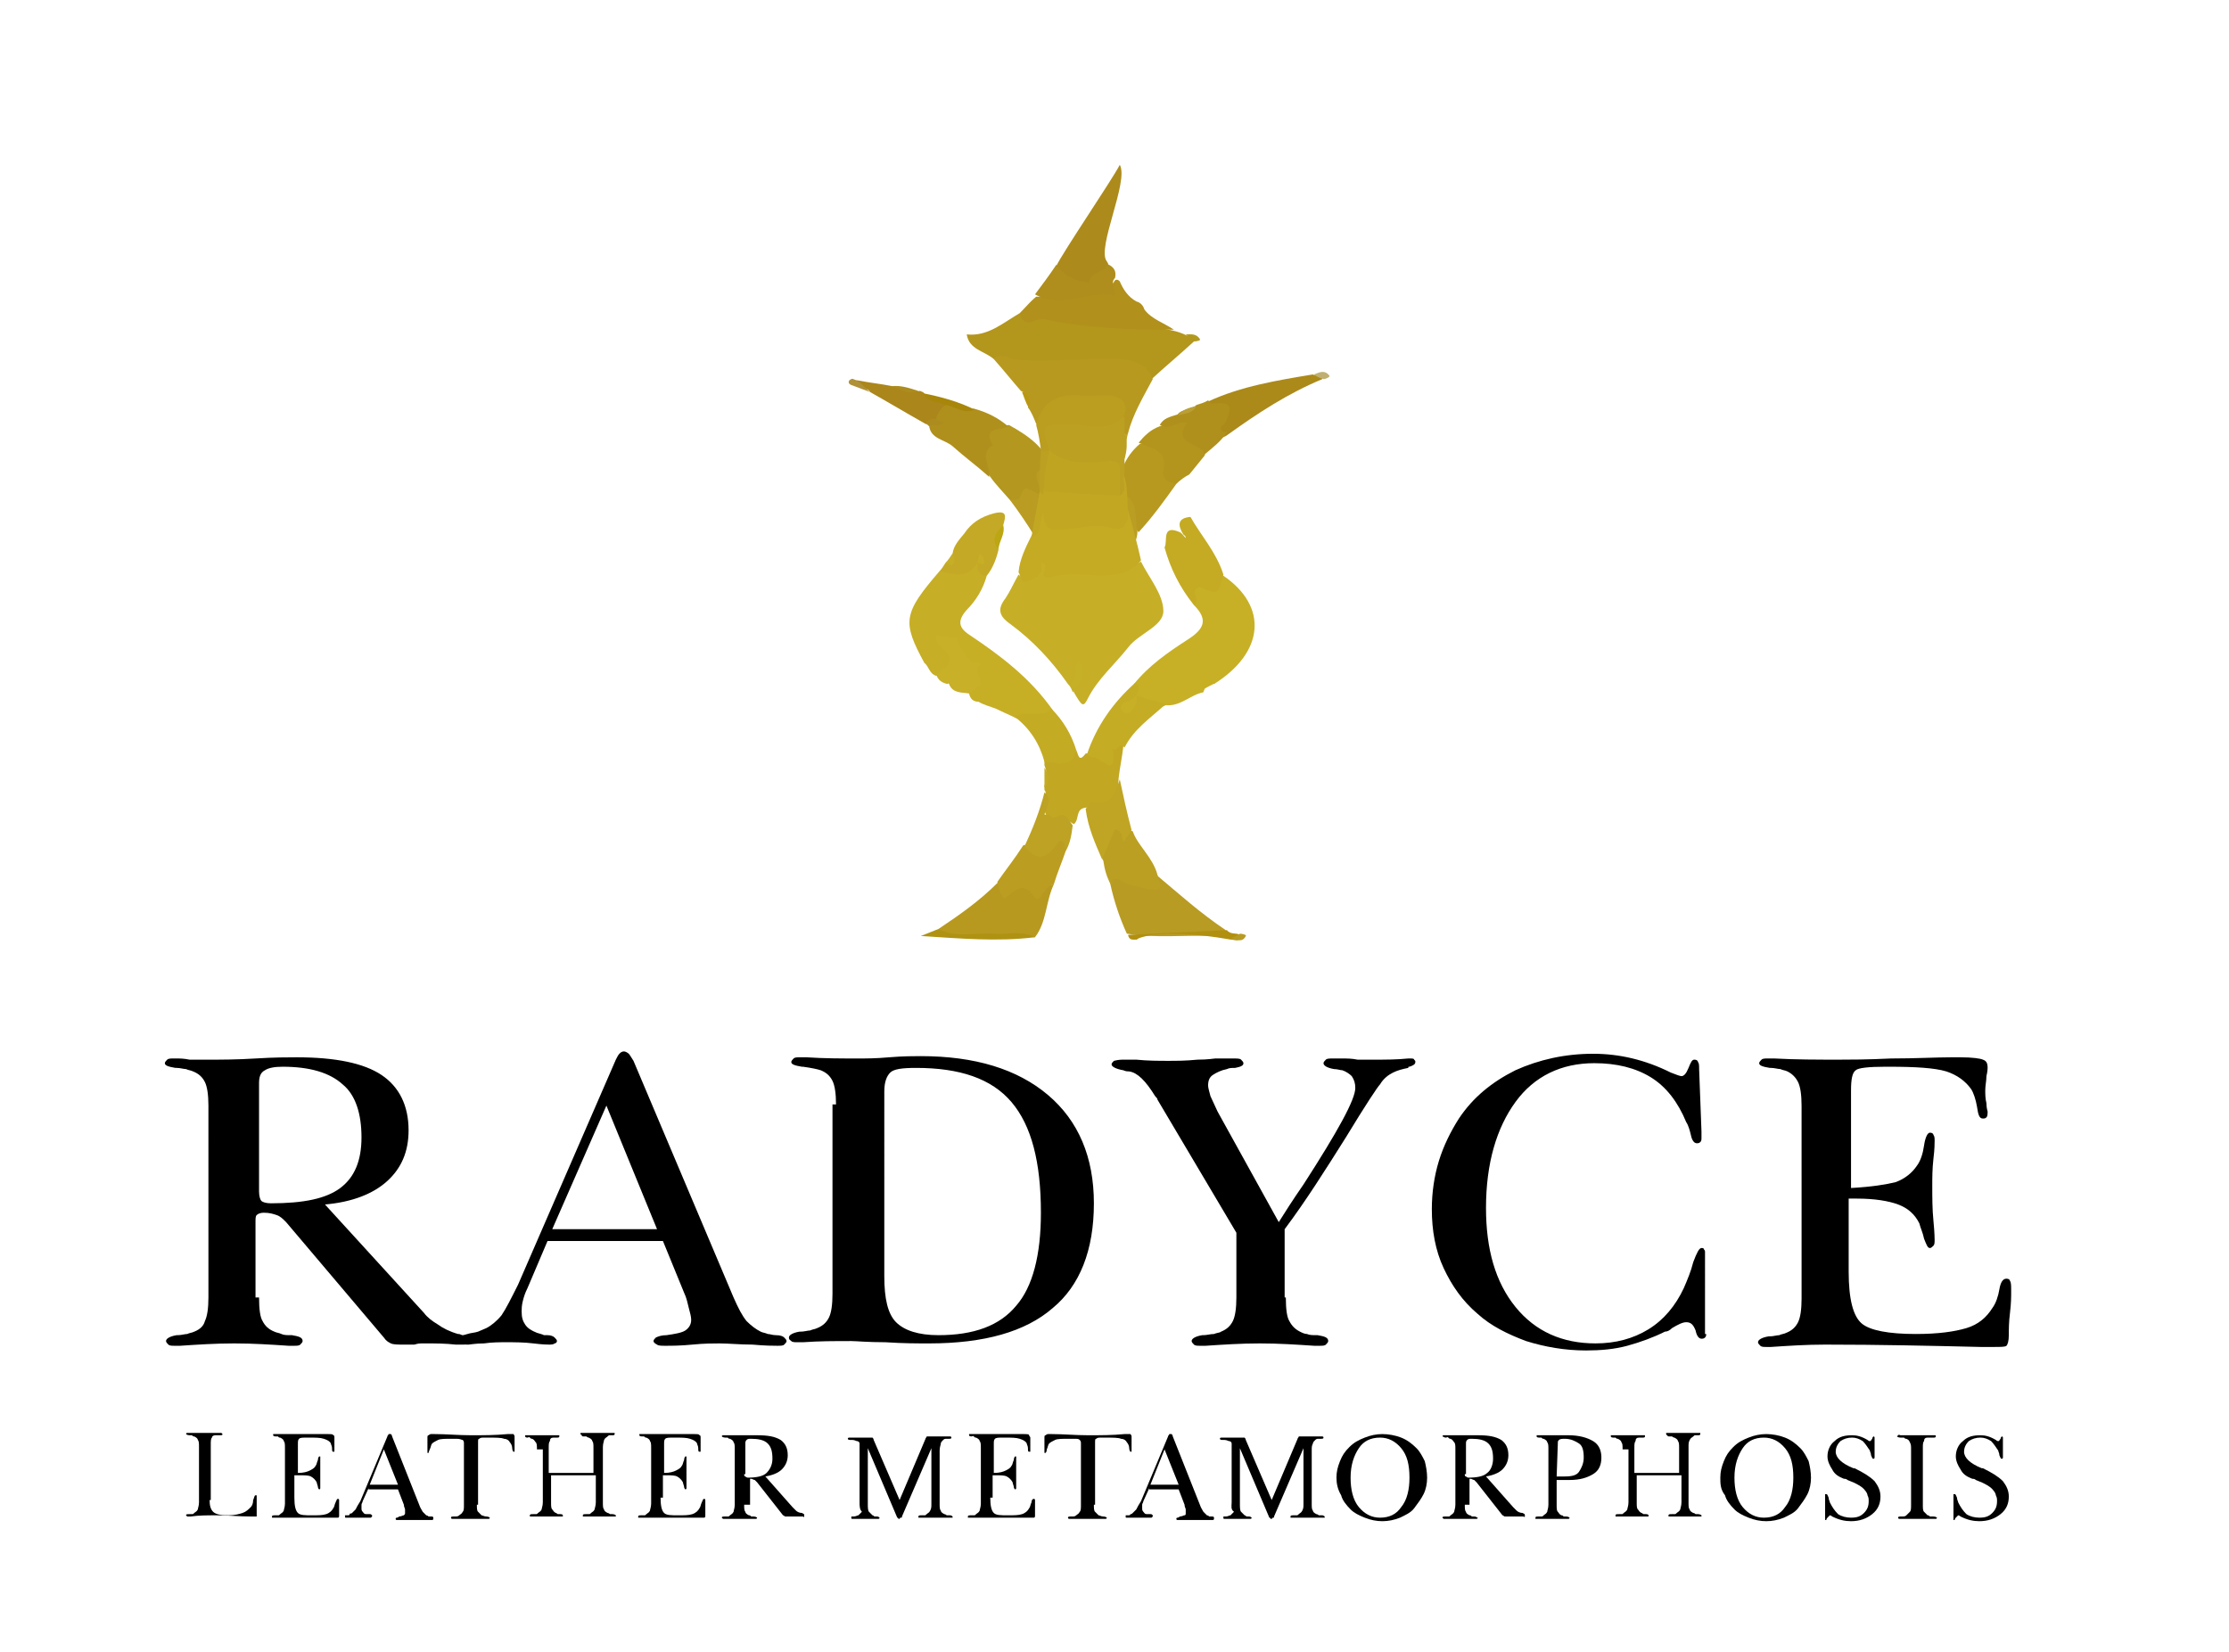 <?xml version="1.0" encoding="utf-8"?>
<!-- Generator: Adobe Illustrator 27.0.0, SVG Export Plug-In . SVG Version: 6.00 Build 0)  -->
<svg version="1.1" id="Layer_1" xmlns="http://www.w3.org/2000/svg" xmlns:xlink="http://www.w3.org/1999/xlink" x="0px" y="0px"
	 viewBox="0 0 189.3 140.3" style="enable-background:new 0 0 189.3 140.3;" xml:space="preserve">
<style type="text/css">
	.st0{fill:#C7B026;}
	.st1{fill:#C6AE26;}
	.st2{fill:#B89B23;}
	.st3{fill:#C2A723;}
	.st4{fill:#C6AF25;}
	.st5{fill:#B79920;}
	.st6{fill:#C4AC25;}
	.st7{fill:#BB9F22;}
	.st8{fill:#BB9D21;}
	.st9{fill:#C4AB24;}
	.st10{fill:#BFA523;}
	.st11{fill:#BDA223;}
	.st12{fill:#C8B029;}
	.st13{fill:#AF9211;}
	.st14{fill:#B1900F;}
	.st15{fill:#C8B027;}
	.st16{fill:#C4AB23;}
	.st17{fill:#C4A926;}
	.st18{fill:#BCA712;}
	.st19{fill:#B4971E;}
	.st20{fill:#B0901C;}
	.st21{fill:#AB861A;}
	.st22{fill:#A7860A;}
	.st23{fill:#AF9137;}
	.st24{fill:#AD8C1F;}
	.st25{fill:#B99C21;}
	.st26{fill:#C7AF21;}
	.st27{fill:#B7991F;}
	.st28{fill:#AB8A1A;}
	.st29{fill:#B3951D;}
	.st30{fill:#B0901D;}
	.st31{fill:#BA9E23;}
	.st32{fill:#BFB072;}
	.st33{fill:#B99F35;}
	.st34{fill:#B89A0C;}
	.st35{fill:#B19A22;}
	.st36{fill:#BFA422;}
	.st37{fill:#BCA021;}
	.st38{fill:#B99710;}
	.st39{fill:#B3961C;}
	.st40{fill:#B1901C;}
	.st41{fill:#AF8E1D;}
	.st42{fill:#AC8B1C;}
	.st43{fill:#C6AF26;}
	.st44{fill:#C2A722;}
	.st45{fill:#BB9D20;}
	.st46{fill:#C6B027;}
</style>
<g>
	<path d="M22,110.2c0,1,0.1,1.7,0.3,2c0.2,0.4,0.5,0.7,1,0.9c0.2,0.1,0.4,0.1,0.6,0.2c0.2,0.1,0.5,0.1,0.8,0.1c0,0,0.1,0,0.1,0
		c0.6,0.1,0.9,0.2,0.9,0.5c0,0.1-0.1,0.2-0.2,0.3c-0.1,0.1-0.3,0.1-0.5,0.1c-0.1,0-0.2,0-0.5,0c-1.5-0.1-3-0.2-4.6-0.2
		c-1.6,0-3.1,0.1-4.6,0.2c-0.2,0-0.4,0-0.5,0c-0.2,0-0.4,0-0.5-0.1s-0.2-0.2-0.2-0.3c0-0.2,0.3-0.4,0.9-0.5c0.1,0,0.1,0,0.1,0
		c0.3,0,0.6-0.1,0.8-0.1c0.2-0.1,0.4-0.1,0.6-0.2c0.5-0.2,0.8-0.5,0.9-0.9c0.2-0.4,0.3-1.1,0.3-2V93.9c0-0.9-0.1-1.6-0.3-2
		c-0.2-0.4-0.5-0.7-1-0.9c-0.2-0.1-0.4-0.1-0.6-0.2c-0.2,0-0.5-0.1-0.8-0.1c0,0-0.1,0-0.1,0c-0.6-0.1-0.9-0.2-0.9-0.4
		c0-0.1,0.1-0.2,0.2-0.3c0.1-0.1,0.3-0.1,0.5-0.1h0.3c0.3,0,0.6,0,1.1,0.1c0.5,0,1,0,1.7,0c1,0,2.3,0,3.9-0.1
		c1.6-0.1,2.8-0.1,3.5-0.1c3.3,0,5.7,0.5,7.2,1.5c1.5,1,2.3,2.6,2.3,4.7c0,1.8-0.6,3.2-1.8,4.3c-1.2,1.1-3,1.8-5.3,2l8.4,9.2
		c0.3,0.4,0.7,0.7,1.2,1c0.4,0.3,1,0.6,1.7,0.8l0.1,0c0.6,0.2,0.9,0.4,0.9,0.6c0,0.1-0.1,0.2-0.2,0.2c-0.1,0.1-0.3,0.1-0.4,0.1
		c-0.1,0-0.1,0-0.2,0c0,0-0.1,0-0.1,0c0,0-0.1,0-0.3,0c-0.9-0.1-1.7-0.1-2.5-0.1c-0.1,0-0.2,0-0.4,0c-0.1,0-0.3,0-0.6,0.1h-0.9
		c-0.5,0-0.9,0-1.1-0.1c-0.2-0.1-0.4-0.2-0.6-0.5l-8.3-9.8c-0.3-0.3-0.5-0.5-0.8-0.6c-0.3-0.1-0.6-0.2-1.1-0.2
		c-0.3,0-0.5,0.1-0.6,0.2c-0.1,0.1-0.1,0.3-0.1,0.6V110.2z M22,101.2c0,0.4,0.1,0.7,0.2,0.8c0.1,0.1,0.4,0.2,0.8,0.2
		c2.8,0,4.7-0.4,5.9-1.3c1.2-0.9,1.8-2.3,1.8-4.3c0-2-0.5-3.6-1.6-4.5c-1.1-1-2.8-1.5-5.1-1.5c-0.7,0-1.2,0.1-1.5,0.3
		C22.1,91.1,22,91.5,22,92V101.2z"/>
	<path d="M46.5,105.4l-1.7,4c-0.2,0.4-0.3,0.7-0.4,1.1c-0.1,0.4-0.1,0.7-0.1,0.9c0,0.5,0.1,0.8,0.3,1.1c0.2,0.3,0.5,0.5,1,0.7
		c0.3,0.1,0.4,0.1,0.6,0.2c0.1,0,0.2,0,0.3,0c0.3,0,0.5,0.1,0.6,0.2c0.1,0.1,0.2,0.2,0.2,0.3c0,0.1-0.1,0.2-0.2,0.2
		c-0.1,0.1-0.3,0.1-0.5,0.1c-0.1,0-0.5,0-1.3-0.1c-0.8-0.1-1.6-0.1-2.3-0.1c-0.6,0-1.2,0-1.9,0.1c-0.7,0-1.2,0.1-1.3,0.1
		c-0.3,0-0.6,0-0.7-0.1c-0.2-0.1-0.2-0.2-0.2-0.3c0-0.1,0.1-0.2,0.2-0.3c0.1-0.1,0.3-0.1,0.6-0.2c0.3-0.1,0.6-0.1,0.9-0.2
		c0.2-0.1,0.5-0.2,0.7-0.3c0.4-0.2,0.9-0.6,1.3-1.1c0.4-0.6,0.8-1.4,1.4-2.6L52.3,90c0.1-0.2,0.2-0.4,0.3-0.5
		c0.1-0.1,0.2-0.2,0.4-0.2c0.1,0,0.3,0.1,0.4,0.2c0.1,0.1,0.2,0.3,0.4,0.6l8.5,20.1c0.4,0.9,0.7,1.5,1.1,2c0.4,0.4,0.8,0.7,1.2,0.9
		c0.2,0.1,0.4,0.1,0.6,0.2c0.2,0,0.4,0.1,0.7,0.1c0.4,0,0.6,0.1,0.7,0.2c0.1,0.1,0.2,0.2,0.2,0.3c0,0.1-0.1,0.2-0.2,0.3
		c-0.1,0.1-0.3,0.1-0.6,0.1c-0.3,0-1,0-2.1-0.1c-1.1,0-2-0.1-2.8-0.1c-0.5,0-1.3,0-2.3,0.1c-1,0.1-1.8,0.1-2.3,0.1
		c-0.3,0-0.6,0-0.7-0.1c-0.2-0.1-0.3-0.2-0.3-0.3c0-0.1,0.1-0.2,0.2-0.3c0.2-0.1,0.5-0.2,0.9-0.2c0.7-0.1,1.3-0.2,1.6-0.4
		c0.3-0.2,0.5-0.5,0.5-0.9c0-0.3-0.1-0.6-0.2-1c-0.1-0.4-0.2-0.9-0.4-1.3l-1.8-4.4H46.5z M46.9,104.4h8.9l-4.3-10.5L46.9,104.4z"/>
	<path d="M71,93.8c0-0.9-0.1-1.6-0.3-2c-0.2-0.4-0.5-0.7-1-0.9c-0.3-0.1-0.8-0.2-1.5-0.3h0c0,0-0.1,0-0.1,0
		c-0.6-0.1-0.9-0.2-0.9-0.4c0-0.1,0.1-0.2,0.2-0.3c0.1-0.1,0.3-0.1,0.5-0.1c0.1,0,0.3,0,0.6,0c1.5,0.1,3,0.1,4.4,0.1
		c0.6,0,1.5,0,2.6-0.1c1.2-0.1,2.1-0.1,2.7-0.1c4.6,0,8.2,1.1,10.8,3.3c2.6,2.2,3.9,5.3,3.9,9.2c0,4-1.2,7-3.5,8.9
		c-2.3,2-5.8,3-10.5,3c-1,0-2.2,0-3.7-0.1c-1.5,0-2.5-0.1-2.9-0.1c-1.4,0-2.7,0-4.1,0.1c-0.2,0-0.4,0-0.5,0c-0.2,0-0.4,0-0.5-0.1
		c-0.1-0.1-0.2-0.1-0.2-0.3c0-0.2,0.3-0.4,0.9-0.5c0.1,0,0.1,0,0.1,0c0.3,0,0.6-0.1,0.8-0.1c0.2-0.1,0.4-0.1,0.6-0.2
		c0.5-0.2,0.8-0.5,1-0.9c0.2-0.4,0.3-1.1,0.3-2V93.8z M75.1,108.4c0,1.9,0.3,3.2,1,3.9c0.7,0.7,1.9,1.1,3.6,1.1c3,0,5.2-0.8,6.6-2.5
		c1.4-1.6,2.1-4.3,2.1-7.9c0-4.3-0.8-7.4-2.5-9.4c-1.7-2-4.4-2.9-8.1-2.9c-1.2,0-1.9,0.1-2.2,0.4c-0.3,0.3-0.5,0.8-0.5,1.6V108.4z"
		/>
	<path d="M109.2,110.2c0,1,0.1,1.7,0.3,2c0.2,0.4,0.5,0.7,0.9,0.9c0.2,0.1,0.4,0.2,0.6,0.2c0.2,0.1,0.5,0.1,0.8,0.1c0,0,0,0,0.1,0
		c0.6,0.1,0.9,0.2,0.9,0.5c0,0.1-0.1,0.2-0.2,0.3c-0.1,0.1-0.3,0.1-0.5,0.1c-0.1,0-0.2,0-0.5,0c-1.5-0.1-3-0.2-4.6-0.2
		c-1.6,0-3.1,0.1-4.6,0.2c-0.3,0-0.4,0-0.5,0c-0.2,0-0.4,0-0.5-0.1c-0.1-0.1-0.2-0.2-0.2-0.3c0-0.2,0.3-0.4,0.9-0.5c0,0,0.1,0,0.1,0
		c0.3,0,0.6-0.1,0.9-0.1c0.2-0.1,0.5-0.1,0.6-0.2c0.5-0.2,0.8-0.5,1-0.9c0.2-0.4,0.3-1.1,0.3-2v-5.5l-6.7-11.3
		c0-0.1-0.1-0.2-0.2-0.3c-0.8-1.3-1.5-2-2.2-2.1c-0.1,0-0.3,0-0.5-0.1c-0.6-0.1-1-0.3-1-0.5c0-0.1,0.1-0.2,0.2-0.3
		C95,90,95.2,90,95.5,90c0.1,0,0.3,0,0.4,0c0.1,0,0.2,0,0.3,0c0,0,0.1,0,0.3,0c1,0.1,1.9,0.1,2.7,0.1c0.7,0,1.5,0,2.5-0.1
		c0.9,0,1.4-0.1,1.5-0.1c0.2,0,0.5,0,0.8,0c0.3,0,0.6,0,0.7,0c0.4,0,0.6,0,0.7,0.1c0.1,0.1,0.2,0.2,0.2,0.3c0,0.2-0.2,0.3-0.7,0.4
		c-0.3,0-0.5,0-0.7,0.1c-0.5,0.1-0.9,0.3-1.2,0.5c-0.3,0.2-0.4,0.5-0.4,0.9c0,0.2,0.1,0.5,0.2,0.9c0.2,0.4,0.4,0.9,0.6,1.3l5.2,9.4
		c0.5-0.8,1.2-1.9,2.1-3.2c2.9-4.5,4.4-7.2,4.4-8.2c0-0.4-0.1-0.7-0.3-1c-0.2-0.2-0.5-0.4-0.8-0.5c-0.2,0-0.4-0.1-0.7-0.1
		c-0.6-0.1-0.9-0.3-0.9-0.5c0-0.1,0.1-0.2,0.2-0.3c0.1-0.1,0.3-0.1,0.6-0.1c0.2,0,0.3,0,0.4,0c0.1,0,0.2,0,0.4,0
		c0.4,0,0.8,0,1.3,0.1c0.5,0,0.9,0,1.4,0c1,0,1.9,0,2.9-0.1h0c0,0,0.1,0,0.1,0c0,0,0.1,0,0.1,0c0.1,0,0.3,0,0.3,0.1
		c0.1,0.1,0.1,0.1,0.1,0.2c0,0.2-0.2,0.3-0.5,0.4c-0.1,0-0.1,0-0.1,0.1c-0.5,0.1-0.9,0.2-1.3,0.4c-0.4,0.2-0.8,0.5-1.1,1
		c-0.2,0.2-1.2,1.7-2.9,4.5c-1.7,2.7-3.4,5.4-5.2,7.8V110.2z"/>
	<path d="M144.9,113.3c0,0.1,0,0.2-0.1,0.3c-0.1,0.1-0.2,0.1-0.3,0.1c-0.2,0-0.4-0.2-0.5-0.7c-0.2-0.5-0.4-0.7-0.8-0.7
		c-0.3,0-0.7,0.2-1.2,0.5c-0.2,0.2-0.4,0.3-0.6,0.3c-1,0.5-2.1,0.9-3.2,1.2c-1.1,0.3-2.3,0.4-3.5,0.4c-1.8,0-3.5-0.3-5.1-0.8
		c-1.6-0.6-3-1.3-4.1-2.3c-1.3-1.1-2.2-2.4-2.9-3.9c-0.7-1.5-1-3.2-1-5c0-1.4,0.2-2.8,0.6-4.1c0.4-1.3,1-2.5,1.7-3.6
		c1.2-1.8,2.8-3.1,4.8-4.1c2-0.9,4.2-1.4,6.6-1.4c2.2,0,4.4,0.5,6.6,1.6c0.5,0.2,0.8,0.3,0.9,0.3c0.2,0,0.4-0.2,0.6-0.7
		c0.2-0.5,0.3-0.7,0.5-0.7c0.2,0,0.3,0.1,0.3,0.2c0.1,0.1,0.1,0.3,0.1,0.6l0.2,5.3c0,0.1,0,0.3,0,0.4c0,0,0,0,0,0.1
		c0,0.2,0,0.3-0.1,0.4c-0.1,0.1-0.2,0.1-0.3,0.1c-0.2,0-0.4-0.2-0.5-0.7c-0.1-0.4-0.2-0.8-0.4-1.1c-0.7-1.7-1.7-3-3-3.8
		c-1.3-0.8-2.9-1.2-4.8-1.2c-2.8,0-5.1,1.1-6.7,3.3s-2.5,5.2-2.5,9c0,3.5,0.8,6.3,2.5,8.4c1.7,2.1,4,3.1,6.8,3.1
		c1.7,0,3.2-0.4,4.5-1.2c1.3-0.8,2.3-2,3-3.5c0.3-0.7,0.6-1.4,0.8-2.2c0.3-0.8,0.5-1.2,0.7-1.2c0.1,0,0.2,0,0.2,0.1
		c0.1,0.1,0.1,0.2,0.1,0.2V113.3z"/>
	<path d="M157,108c0,2.4,0.4,3.8,1.1,4.4c0.7,0.6,2.3,0.9,4.6,0.9c1.9,0,3.3-0.2,4.3-0.5c1-0.3,1.7-0.9,2.2-1.7
		c0.3-0.4,0.5-1,0.6-1.6s0.3-0.9,0.6-0.9c0.2,0,0.3,0.1,0.3,0.2c0.1,0.1,0.1,0.4,0.1,0.9c0,0.4,0,1-0.1,1.8
		c-0.1,0.8-0.1,1.4-0.1,1.9c0,0.5-0.1,0.8-0.2,0.9c-0.1,0.1-0.5,0.1-1.1,0.1c-0.1,0-0.5,0-1.1,0c-4.2-0.1-8.6-0.2-13.2-0.2
		c-1.6,0-3.1,0.1-4.6,0.2c-0.2,0-0.4,0-0.4,0c-0.2,0-0.4,0-0.5-0.1c-0.1-0.1-0.2-0.2-0.2-0.3c0-0.2,0.3-0.4,0.9-0.5c0,0,0.1,0,0.1,0
		c0.3,0,0.6-0.1,0.8-0.1c0.2-0.1,0.4-0.1,0.6-0.2c0.5-0.2,0.8-0.5,1-0.9c0.2-0.4,0.3-1.1,0.3-2V93.9c0-0.9-0.1-1.6-0.3-2
		c-0.2-0.4-0.5-0.7-0.9-0.9c-0.2-0.1-0.4-0.1-0.6-0.2c-0.2,0-0.5-0.1-0.8-0.1c0,0-0.1,0-0.1,0c-0.6-0.1-0.9-0.2-0.9-0.4
		c0-0.1,0.1-0.2,0.2-0.3c0.1-0.1,0.3-0.1,0.5-0.1c0.1,0,0.3,0,0.6,0c1.8,0.1,3.7,0.1,5.5,0.1c0.9,0,2.3,0,4.4-0.1
		c2.1,0,3.8-0.1,5.1-0.1h0.8c1,0,1.7,0.1,1.9,0.2c0.3,0.1,0.4,0.3,0.4,0.7c0,0,0,0.3-0.1,0.7c0,0.4-0.1,0.8-0.1,1.2
		c0,0.3,0,0.7,0.1,1.1c0,0.4,0.1,0.7,0.1,0.7c0,0.2,0,0.4-0.1,0.5c-0.1,0.1-0.2,0.1-0.3,0.1c-0.3,0-0.4-0.3-0.5-1
		c-0.1-0.6-0.3-1.2-0.5-1.5c-0.5-0.7-1.2-1.2-2.1-1.5c-1-0.3-2.6-0.4-4.9-0.4h-0.3c-1.4,0-2.3,0.1-2.5,0.3c-0.3,0.2-0.4,0.8-0.4,1.7
		v8.3c1.8-0.1,3-0.3,3.8-0.5c0.8-0.3,1.4-0.8,1.8-1.4c0.3-0.4,0.5-1,0.6-1.7c0.1-0.7,0.3-1.1,0.5-1.1c0.2,0,0.3,0.1,0.3,0.2
		c0.1,0.1,0.1,0.3,0.1,0.5c0,0.2,0,0.7-0.1,1.5c-0.1,0.9-0.1,1.6-0.1,2.3c0,1,0,2,0.1,3c0.1,1,0.1,1.6,0.1,1.6c0,0.2,0,0.4-0.1,0.5
		c-0.1,0.1-0.2,0.2-0.3,0.2c-0.2,0-0.3-0.3-0.5-0.8c-0.1-0.5-0.3-0.9-0.4-1.3c-0.4-0.8-1-1.3-1.8-1.6c-0.8-0.3-2-0.5-3.5-0.5H157
		V108z"/>
</g>
<g>
	<path class="st0" d="M102.3,58.5c0,0.1-0.1,0.2-0.1,0.3c-1.1,0.2-1.9,1.2-3.2,1.1c-0.9,0.4-1.7,0.2-2.4-0.4
		c-0.1-0.1-0.2-0.2-0.3-0.3c-0.1-0.4,0.1-0.7,0-1.1c1.3-1.6,2.9-2.7,4.6-3.8c1.4-0.9,1.7-1.7,0.5-2.9c-0.4-1.7-0.4-1.7,1.4-1.7
		c0.6,0,0.6-0.7,1.1-0.8c3.8,2.6,3.5,6.5-0.8,9.2C102.7,58,102.4,58,102.3,58.5z"/>
	<path class="st1" d="M78.5,56.3c-1.9-3.5-1.8-4.2,1.3-7.8c0.9-0.4,2.1,0.1,2.9-0.7c0.1-0.1,0.3-0.1,0.4,0c0.3,0.3,0.5,0.7,0.7,1.1
		c-0.3,1.1-0.9,2.1-1.7,2.9c-0.8,0.9-0.7,1.5,0.2,2.1c-0.2,0.5-0.5,0.6-1,0.7c-0.4,0-0.8-0.2-1.4-0.1c0.8,0.7,1.3,1.4,0.6,2.2
		c-0.3,0.3-0.6,0.6-1,0.7C78.9,57.2,78.9,56.6,78.5,56.3z"/>
	<path class="st2" d="M95.7,79.3c-0.6-1.3-1.1-2.8-1.4-4.2c-0.3-0.8,0.1-0.9,0.7-0.8c0.7,0.2,1.4,0.5,2.1,0.7
		c0.6,0.1,1.3,0.4,1.1-0.7c1.9,1.6,3.8,3.3,5.9,4.7c-0.3,0.3-0.7,0.5-1.1,0.5C100.6,79.4,98.2,79.7,95.7,79.3z"/>
	<path class="st3" d="M91.4,63.7c0.2,0.4,0.2,1.1,0.8,0.3c0.9-0.1,1.9,0,2.5-0.9c0.2-0.2,0.8-0.5,0.7,0.3c-0.1,0.9-0.3,1.8-0.4,2.7
		c-0.1,2.1-0.1,2.1-2.8,2.5c-0.9,0.1-0.5,1-1,1.4c-0.2-0.1-0.4-0.3-0.6-0.3c-2-0.2-2-0.2-1.8-2.3c0-0.1,0-0.2-0.1-0.3
		c0-0.1,0-0.2,0-0.4c0.3-0.6,0.2-1.2,0-1.7c0-0.1,0-0.2,0-0.4C89.5,64.1,90.8,64.7,91.4,63.7z"/>
	<path class="st4" d="M81.3,54.2c0.3-0.1,0.7-0.2,1-0.3c2.7,1.8,5.2,3.7,7.1,6.4c-0.8,1.4-2,0.8-3.1,0.7c-0.6-0.3-1.1-0.5-1.7-0.8
		c-0.5-0.2-1-0.3-1.5-0.6c-0.4,0-0.7-0.2-0.8-0.7c-0.3-0.6,0.6-0.7,0.4-1.2c-0.1-0.4,0.2-0.9-0.6-1.2C81.5,56.2,80.3,55.4,81.3,54.2
		z"/>
	<path class="st5" d="M79.7,78.9c1.8-1.2,3.5-2.4,5-3.9c0.4,0,0.4,0.9,0.9,0.6c1.2-0.7,2.6-0.2,3.9-0.5c-0.7,1.5-0.6,3.2-1.6,4.5
		c-2.2-0.2-4.3,0-6.5-0.1C80.8,79.4,80.1,79.6,79.7,78.9z"/>
	<path class="st6" d="M95.5,63.5c-0.4-0.6-0.6,0.4-1,0.1c0.4,2.7-1.1,0.6-1.7,0.7c-0.1,0-0.3-0.1-0.5-0.2c0.8-2.4,2.2-4.4,4.1-6.1
		c0.6,0.3,0.2,0.7,0.1,1.1c-0.3,0.2-0.1,0.7-0.2,0.7c0.1,0-0.1-0.5,0.2-0.7c0.8,0.2,1.7,0.5,2.5,0.7C97.7,61,96.3,61.9,95.5,63.5z"
		/>
	<path class="st7" d="M98.3,74.3c0.1,0.6,0.8,1.6-0.8,1.2c-0.8-0.2-1.6-0.3-2.3-0.7c-0.4-0.2-0.8-0.3-0.8,0.4
		c-0.4-0.6-0.6-1.4-0.7-2.1c-0.1-0.1-0.1-0.3-0.1-0.5c0.3-2.2,0.8-2.6,2.6-2C96.6,71.8,97.9,72.8,98.3,74.3z"/>
	<path class="st8" d="M89.5,75.1c-0.5,0.1-0.7,0.5-1,0.9c-0.2,0.3-0.5,0.5-0.7,0.1c-1-1.4-1.7-0.3-2.5,0.2c-0.4-0.4-0.5-0.9-0.6-1.4
		c0.7-1,1.5-2,2.2-3.1c0.1,0,0.1-0.1,0.2,0c1,0.5,1,0.5,2.2-0.3c1-0.7,1.3-0.4,1.2,0.8C90.2,73.2,89.8,74.1,89.5,75.1z"/>
	<path class="st9" d="M86.2,60.9c0.9-0.7,2.2,0.2,3.1-0.7c1,1,1.7,2.2,2.1,3.5c-0.4,1.7-1.7,1-2.7,1C88.3,63.2,87.5,61.9,86.2,60.9z
		"/>
	<path class="st10" d="M96.1,70.5c-0.2,0.3-0.4,0.6-0.7,1c-0.2-0.5,0-0.8-0.7-1.1c-0.4,1-0.7,1.6-1.1,2.6c-0.6-1.4-1.2-2.7-1.4-4.3
		c0.2-0.2,0.4-0.6,0.6-0.6c1.6,0.4,1.9-0.8,2.3-1.9C95.4,67.6,95.7,69,96.1,70.5z"/>
	<path class="st11" d="M90.5,72.3c-0.1-0.6-0.2-1.4-0.9-0.4c-0.9,1.2-1.7,1.1-2.6,0c0.7-1.5,1.3-3,1.7-4.6c0.6,0.5,0.3,1,0.1,1.6
		c-0.1,0.3-0.2,0.3,0.2,0.3c0.3,0,0.3,0.4,0.7,0.2c0.8-0.4,0.8-0.1,1.4,0.7C91,70.9,90.9,71.6,90.5,72.3z"/>
	<path class="st12" d="M81.3,54.2c0.1,0.7,1,2,1.5,2.1c0.2,0,0.6,0,0.4,0.2c-0.7,0.6,0.8,1.6-0.4,2c-0.2,0.1-0.3,0.3-0.5,0.4
		c-0.6-0.1-1.4,0-1.7-0.8c-0.3-0.4-0.3-1-0.3-1.4c1.2-1.3-1.1-1.6-0.8-2.7C80,54,80.6,54.1,81.3,54.2z"/>
	<path class="st13" d="M79.7,78.9c1.5,0.8,3.1,0.3,4.6,0.4c1.2,0.1,2.4-0.3,3.6,0.3c-3.2,0.4-6.4,0.1-9.7-0.1
		C78.7,79.3,79.2,79.1,79.7,78.9z"/>
	<path class="st14" d="M104.2,79c0.3,0.4,0.8,0.2,1.1,0.4c0,0.7-0.4,0.4-0.8,0.4c-6.2-1.1-8.2,0-7.9,0c-0.4,0-0.7,0.1-0.8-0.4"/>
	<path class="st15" d="M80.2,56.7c0.8,0.3,0.7,0.9,0.3,1.4c-0.5-0.1-0.8-0.3-1-0.8C79.7,57.1,80,56.9,80.2,56.7z"/>
	<path class="st2" d="M104.5,79.7c0.3-0.1,0.5-0.2,0.8-0.4c0.2,0,0.6,0.1,0.5,0.2C105.5,80.1,105,79.8,104.5,79.7z"/>
	<path class="st9" d="M88.7,65.2c0.4,0.6,0.5,1.2,0,1.7C88.7,66.3,88.7,65.7,88.7,65.2z"/>
	<path class="st16" d="M103.9,48.8c-0.4,1.5-0.4,1.8-1.7,1.2c-0.4-0.2-0.4-0.2-0.6,0c-0.4,0.4,0.4,1-0.2,1.4c-1.2-1.5-2-3.1-2.5-4.9
		c0.3-0.5-0.3-2,1.3-1.3c0.2,0.1,0.3,0.3,0.5,0.5c0-0.2-0.1-0.2-0.2-0.3c-0.5-0.8-0.5-1.4,0.6-1.5C102,45.5,103.3,46.9,103.9,48.8z"
		/>
	<path class="st17" d="M83.8,48.9c-0.7,0-0.8-0.5-0.8-1.1c-0.8,1.4-2,1-3.2,0.7c0.2-0.2,0.3-0.4,0.5-0.7c0.4-0.1,0.5-0.5,0.6-0.8
		c0.1-0.7,0.6-1.2,1-1.7c0.6-0.9,1.4-1.4,2.5-1.7c1.2-0.3,1,0.3,0.8,1l0,0c-0.3,0.7-0.9,1.3-0.4,2.1C84.6,47.5,84.3,48.3,83.8,48.9z
		"/>
	<path class="st18" d="M84.8,46.7c-0.7-0.9-0.2-1.5,0.4-2.1C85.4,45.4,84.8,46,84.8,46.7z"/>
	<g>
		<path class="st19" d="M85.8,42.5c-0.6-0.7-1.2-1.3-1.7-2c-0.9-1.2-0.5-2.4-0.3-3.7c0.2-1.1,1.2-0.6,1.9-0.7
			c1.6,0.9,3.1,1.9,3.7,3.8l-0.1-0.1c-0.2,0.3-0.7,0.3-0.6,0.8c0.1,1.1,0.3,2.1-1.4,1.3c-0.6-0.3-0.1,0.3-0.2,0.4
			C86.6,42.8,86.2,42.8,85.8,42.5z"/>
		<path class="st20" d="M85.6,36.2c-0.6,0.4-2.2,0-1.3,1.6c-1.2,0.8-0.1,1.8-0.3,2.7c-1-0.9-2.1-1.7-3.1-2.6c-0.7-0.6-1.9-0.6-2-1.8
			c0.1-0.1,0.1-0.2,0.2-0.2c0.3-0.1,0.4-0.3,0.2-0.6c0-0.6,0.4-1,1-1.2c0.9,0,1.5,0.8,2.4,0.6C83.8,35,84.8,35.5,85.6,36.2z"/>
		<path class="st21" d="M80.3,34.4c-0.4,0.3-0.7,0.7-0.8,1.2c-0.3,0.2-0.6,0.3-0.9,0.4c-1.6-0.9-3.1-1.8-4.7-2.7
			c-0.2-0.5-1.3-0.1-1.1-1c1,0.2,2,0.3,3,0.5c0.8-0.1,1.4,0.6,2.3,0.4c0.1,0,0.2,0.1,0.3,0.1C78.8,34,79.8,33.7,80.3,34.4z"/>
		<path class="st22" d="M80.3,34.4c-0.6-0.3-1.5-0.2-1.9-1c1.5,0.3,3,0.7,4.4,1.4C81.8,35.2,81.1,34.5,80.3,34.4z"/>
		<path class="st23" d="M72.8,32.3c0.4,0.3,0.7,0.7,1.1,1c-0.5-0.2-1.1-0.4-1.6-0.6c-0.3-0.1-0.3-0.4,0-0.5
			C72.4,32.1,72.6,32.3,72.8,32.3z"/>
		<path class="st24" d="M78.6,36c0.2-0.4,0.5-0.5,0.9-0.4c0.2,0.1,0.4,0.2,0.6,0.3c-0.3,0.4-0.8,0.1-1.2,0.3
			C78.8,36.1,78.7,36,78.6,36z"/>
		<path class="st24" d="M78,33.2c-0.9,0.4-1.5-0.2-2.3-0.4C76.6,32.7,77.3,33,78,33.2z"/>
		<path class="st25" d="M85.8,42.5c0.3-0.1,0.8,0,0.8-0.2c0.4-1,0.4-1,1.7-0.3c0.3-0.7-1.3-2.4,0.9-2.1c1.3,2.1,1.2,4.4,1.2,6.7
			c0,0.9-0.1,1.7-0.1,2.6c-0.4,0.3-0.5,0-0.6-0.2C88.6,46.6,87.3,44.5,85.8,42.5z"/>
	</g>
	<path class="st26" d="M102.3,58.5c-0.2-0.1-0.5-0.3-0.3-0.5c0.4-0.4,0.8-0.3,1.2,0C102.9,58.2,102.6,58.3,102.3,58.5z"/>
	<g>
		<path class="st27" d="M99.9,41.1c-1,1.4-2,2.8-3.2,4.1c-0.9-0.9-0.7-2.5-1.9-3.3c0.2-1.6,0.7-3.1,2-4.2c1.4-0.1,2.5,0,2.4,1.9
			C99.1,40.1,99.6,40.5,99.9,41.1z"/>
		<path class="st28" d="M102.6,34.1c2.8-1.3,5.9-1.8,8.9-2.3c0.2,0.2,0.8-0.4,0.8,0.4c-2.9,1.2-5.5,2.9-8,4.7
			c-0.5,0.4-1.1,0.4-0.8-0.3c0.6-1.3,0.2-1.8-1-2.2C102.5,34.4,102.6,34.2,102.6,34.1z"/>
		<path class="st29" d="M99.9,41.1c-0.6-0.1-1.2-0.3-1.1-1.1c0.4-1.8-1-1.9-2.1-2.4c0.5-0.6,1-1.1,1.8-1.4c0.5,0,0.8-0.3,1.3-0.4
			c0.8-0.2,1.5-0.2,1.3,0.9c-0.2,1.1,1.6,0.8,1.2,2c-0.4,0.5-0.9,1.1-1.3,1.6C100.6,40.5,100.2,40.8,99.9,41.1z"/>
		<path class="st30" d="M102.3,38.6c-0.3-1.1-2.8-0.7-1.5-2.7c-0.9-0.1-1.5,0.7-2.3,0.2c0.3-0.6,0.9-0.7,1.5-0.9
			c0.4-0.5,1.2-0.4,1.6-0.8c0.3-0.1,0.7-0.2,1-0.4c0.1,0.1,0.2,0.3,0.3,0.3c1.6-0.2,1.8,0.1,1.2,1.5c-0.1,0.3-0.8,0.5-0.2,0.9
			c0.1,0,0.2,0,0.3,0C103.7,37.5,103,38,102.3,38.6z"/>
		<path class="st31" d="M94.7,41.8c2.1,0.3,1.6,2,1.9,3.3c0,1.1-0.8,1.9-1.3,2.7c-0.5-0.1-0.6-0.6-0.8-1c-0.1-0.8-0.2-1.6-0.3-2.5
			C94.4,43.6,94.6,42.7,94.7,41.8z"/>
		<path class="st32" d="M112.4,32.2c-0.3-0.1-0.6-0.2-0.8-0.4c0.5-0.2,0.9-0.4,1.3,0.1C113,32,112.6,32.2,112.4,32.2z"/>
		<path class="st33" d="M101.6,34.5c-0.4,0.7-1.1,0.6-1.6,0.8C100.4,34.8,101,34.6,101.6,34.5z"/>
		<path class="st34" d="M94.6,46.9c0.5,0.1,0.6,0.6,0.8,1c0,0.4-0.1,0.7-0.5,0.8C94.6,48.1,94.4,47.5,94.6,46.9z"/>
	</g>
	<path class="st1" d="M80.9,47c0.1,0.3,0.2,0.6,0.1,0.8c-0.1,0.4-0.5,0.1-0.7,0C80.5,47.6,80.7,47.3,80.9,47z"/>
	<path class="st0" d="M96.5,59.1c0,0.2,0,0.4,0,0.5c-0.1,0.5-0.4,0.9-0.8,1c-0.2,0.1-0.4-0.2-0.5-0.4c-0.1-0.7,0.7-0.5,0.9-0.8
		C96.2,59.4,96.3,59.2,96.5,59.1L96.5,59.1z"/>
	<g>
		<path class="st35" d="M101.4,29c-0.2-0.2-0.5-0.4-0.7-0.6c0.4,0,0.9-0.1,1.2,0.4C102,28.9,101.7,29,101.4,29z"/>
		<g>
			<path class="st36" d="M95.5,39c0-0.7,0-1.5,0-2.2c0.1,0,0.2,0,0.3,0C95.6,37.5,95.6,38.3,95.5,39z"/>
			<g>
				<path class="st37" d="M88.4,38.2c0.2,0,0.5,0,0.7,0l0,0c0.4,1.2,0.3,2.4-0.4,3.5c0,0.3-0.1,0.5-0.1,0.8c-0.1,0-0.1,0-0.2,0
					c0-0.3-0.1-0.6-0.1-0.8C88.3,40.5,88.3,39.4,88.4,38.2z"/>
				<g>
					<path class="st38" d="M86.8,33.3c1.7-0.2,0.9,0.7,0.6,1.4C87.1,34.2,87,33.8,86.8,33.3z"/>
					<g>
						<path class="st39" d="M101.4,29c-1.2,1.1-2.4,2.1-3.6,3.2c-2.4-2-5.2-1.3-7.9-1.2c-1.9,0.1-3.7-0.1-5.5-0.5
							c-0.8-0.7-2.1-0.8-2.3-2.1c1.8,0.2,3.1-1,4.5-1.8c1.7,0.2,3.4,0.6,5.1,0.6c2.7,0,5.3,0.3,8,0.9c0.4,0.1,0.7,0.2,1.1,0.4
							C100.9,28.6,101.6,28.3,101.4,29z"/>
						<path class="st40" d="M99.7,28c-3.7,0-7.4-0.1-11-0.9c-0.7-0.2-1.7,1-2.1-0.5c0.5-0.5,0.9-1,1.4-1.4c1.7,0,3.4-0.1,5.1-0.3
							c0.9-0.1,1.2-0.5,1.6-1.1c0.2-0.1,0.3,0,0.4,0.1c0.3,0.7,0.7,1.3,1.4,1.7c0.4,0.1,0.6,0.4,0.7,0.7
							C97.8,27.1,98.8,27.4,99.7,28z"/>
						<path class="st41" d="M94.7,23.6c-0.5,0.5,0.2,1-0.1,1.5c-2.2-0.5-4.4,1.2-6.7-0.1c0.6-0.8,1.2-1.6,1.8-2.5
							c1.5,0.8,2.9,0.5,4.3-0.1C94.7,22.7,94.8,23.1,94.7,23.6z"/>
						<path class="st42" d="M94,22.6c-0.4,0.6-1.4,0.5-1.5,1.4c-0.6-0.1-1.2-0.2-1.7-0.5c-0.4-0.2-0.7-0.6-1.1-0.9
							c0.7-1.4,4.6-7.1,5.4-8.6c0.8,1.4-2,7.1-1.1,8.2C94.1,22.4,94.2,22.4,94,22.6C94.1,22.6,94.1,22.6,94,22.6z"/>
						<path class="st43" d="M90.7,58.1c-1.4-2-3-3.7-4.9-5.1c-1-0.7-1.1-1.3-0.4-2.2c0.4-0.6,0.7-1.3,1.1-2c0.9,0.8,1.2,0.2,1.5-0.6
							c0.1-0.3,0.1-0.6,0.4-0.7c0.5-0.1,0.6,0.4,0.6,0.7c0,0.6,0.2,0.5,0.6,0.4c0.8-0.2,1.6-0.2,2.4-0.1c1.7,0.1,3.3,0.1,4.9-0.8
							c0.7,1.4,1.9,2.8,1.9,4.2c0,1.3-2.1,1.9-3,3.1c-1.1,1.4-2.6,2.7-3.4,4.3c-0.4,0.8-0.5,0.7-1.2-0.5c-0.3-0.7,0.9-1,0.4-1.6
							C91.6,57.6,91.6,58.3,90.7,58.1z"/>
						<path class="st27" d="M84.4,30.5c0.5-0.6,1.2-0.1,1.7,0c3,0.4,6-0.2,9.1,0c1.3,0.1,2.2,0.5,2.7,1.7c-0.8,1.5-1.7,3-2.1,4.6
							c-0.2,0.1-0.3,0.1-0.5-0.1c-0.3-0.4-0.2-0.8-0.2-1.3c0-0.4,0-0.7-0.3-1c-1.2-1.1-5.3-0.4-6.1,1c-0.2,0.3-0.2,0.7-0.7,0.6
							c-0.2-0.5-0.4-1-0.7-1.4c0.3-0.6,0.1-1.1-0.6-1.4C86,32.4,85.2,31.4,84.4,30.5z"/>
						<path class="st16" d="M96.9,47.6c-0.9,1.1-2.1,1.3-3.5,1.3c-1.4-0.1-2.8-0.2-4.2,0.1c-1.2,0.3,0.1-1.1-0.8-1.2
							c0.3,1-0.5,1.4-1.2,1.6c-0.5,0.2-0.5-0.5-0.7-0.8c0.1-1.1,0.6-2.1,1.1-3.1c0.6-0.6,0.3-1.5,0.8-2.1c1.5,1.2,5.8,1.2,7.4-0.1
							C96.2,44.8,96.6,46.2,96.9,47.6z"/>
						<path class="st44" d="M95.8,43.5c0.1,0.9-0.5,1.6-1.2,1.4C93,44.3,91.4,45,89.8,45c-1,0-1.1-0.4-1.2-1.5
							c-0.4,0.9-0.1,1.9-1,2.1c0.2-1.3,0.5-2.6,0.7-3.9c0.5,0.9,0.2-0.6,0.5-0.2c1.9-0.6,3.8,0.1,5.7,0.1c0.8-0.2,0.2-1.2,0.9-1.4
							C95.8,41.3,95.7,42.4,95.8,43.5z"/>
						<path class="st37" d="M95.5,40.2c-0.3,0.6,0.4,1.4-0.4,1.9c-0.2-2.6-2.2-2.5-4-2.7c-0.8-0.1-1.7-0.1-2.2-0.9
							c-0.1-0.2-0.2-0.3-0.2-0.5c-0.6-2.2-0.3-2.5,1.9-2.4c1.6,0.1,3.3,0,4.9-0.2c0,0.5,0,0.9,0,1.4c0.3,0.7,0.2,1.5,0,2.2
							C95.5,39.4,95.5,39.8,95.5,40.2z"/>
						<path class="st45" d="M95.4,35.4C94,36.8,92.2,36,90.6,36c-2.1,0.1-2.2,0.1-1.5,2.2c-0.2,0.2-0.5,0.2-0.7,0
							c-0.1-0.7-0.2-1.4-0.4-2.1c0.5-2.1,1.9-2.7,3.9-2.5c0.8,0.1,1.6-0.1,2.4,0C95.3,33.7,95.9,34.3,95.4,35.4z"/>
						<path class="st46" d="M90.7,58.1c1.1-0.3,0.3-1.4,0.9-2.1c0.6,1.2,0.1,2-0.5,2.8C91,58.5,90.9,58.3,90.7,58.1z"/>
						<path class="st36" d="M88.7,41.7c-0.1-1.2,0.2-2.4,0.4-3.5c1.3,1.3,3.2,1.1,4.6,1c1.5-0.2,1.4,0.2,1.4,1.2c0,0.6,0,1.2,0,1.7
							C92.9,42,90.8,41.9,88.7,41.7z"/>
					</g>
				</g>
			</g>
		</g>
	</g>
	<path class="st1" d="M83,47.8c0.1-0.3,0.1-0.5,0.2-0.8c0.2,0.2,0.4,0.4,0.4,0.6C83.6,48.2,83.2,47.8,83,47.8L83,47.8z"/>
</g>
<g>
	<path d="M17.8,127.4c0,0.5,0.1,0.8,0.3,1c0.2,0.2,0.6,0.3,1.3,0.3c0.5,0,0.9-0.1,1.2-0.2c0.3-0.1,0.5-0.3,0.7-0.5
		c0.1-0.1,0.2-0.3,0.2-0.6c0.1-0.2,0.1-0.4,0.2-0.4c0,0,0.1,0,0.1,0c0,0,0,0.1,0,0.2l0,1.4c0,0.1,0,0.2,0,0.2s-0.1,0-0.2,0
		c0,0-0.1,0-0.3,0c-1,0-1.9-0.1-2.9-0.1c-0.8,0-1.5,0-2.2,0.1c-0.1,0-0.1,0-0.2,0c-0.1,0-0.1,0-0.1,0c0,0,0,0-0.1-0.1
		c0-0.1,0.1-0.1,0.3-0.1c0,0,0,0,0,0c0.1,0,0.2,0,0.2,0c0.1,0,0.1,0,0.2-0.1c0.1-0.1,0.2-0.1,0.3-0.3c0-0.1,0.1-0.3,0.1-0.6v-4.7
		c0-0.3,0-0.5-0.1-0.6c0-0.1-0.1-0.2-0.3-0.3c-0.1,0-0.1,0-0.2-0.1c-0.1,0-0.1,0-0.2,0c0,0,0,0,0,0c-0.2,0-0.3-0.1-0.3-0.1
		c0,0,0-0.1,0.1-0.1s0.1,0,0.1,0c0,0,0.1,0,0.2,0c0.4,0,0.8,0,1.2,0c0.4,0,0.8,0,1.2,0c0.1,0,0.1,0,0.1,0c0.1,0,0.1,0,0.1,0
		s0,0,0.1,0.1c0,0.1-0.1,0.1-0.2,0.1c0,0,0,0,0,0c-0.1,0-0.1,0-0.2,0c-0.1,0-0.1,0-0.2,0c-0.2,0-0.3,0.1-0.3,0.2
		c-0.1,0.1-0.1,0.3-0.1,0.6V127.4z"/>
	<path d="M25,127.2c0,0.7,0.1,1.1,0.3,1.3c0.2,0.2,0.6,0.2,1.2,0.2c0.5,0,0.9,0,1.2-0.1c0.3-0.1,0.5-0.3,0.6-0.5
		c0.1-0.1,0.1-0.3,0.2-0.5s0.1-0.3,0.2-0.3c0,0,0.1,0,0.1,0.1c0,0,0,0.1,0,0.3c0,0.1,0,0.3,0,0.5s0,0.4,0,0.5c0,0.1,0,0.2-0.1,0.2
		c0,0-0.1,0-0.3,0c0,0-0.1,0-0.3,0c-1.1,0-2.3,0-3.6,0c-0.4,0-0.8,0-1.2,0c-0.1,0-0.1,0-0.1,0c-0.1,0-0.1,0-0.1,0s0,0,0-0.1
		c0-0.1,0.1-0.1,0.3-0.1c0,0,0,0,0,0c0.1,0,0.2,0,0.2,0c0.1,0,0.1,0,0.2-0.1c0.1-0.1,0.2-0.1,0.3-0.3c0-0.1,0.1-0.3,0.1-0.6v-4.7
		c0-0.3,0-0.5-0.1-0.6c0-0.1-0.1-0.2-0.3-0.3c-0.1,0-0.1,0-0.2-0.1c-0.1,0-0.1,0-0.2,0c0,0,0,0,0,0c-0.2,0-0.2-0.1-0.2-0.1
		c0,0,0-0.1,0-0.1s0.1,0,0.1,0c0,0,0.1,0,0.2,0c0.5,0,1,0,1.5,0c0.2,0,0.6,0,1.2,0c0.6,0,1,0,1.4,0h0.2c0.3,0,0.5,0,0.5,0.1
		c0.1,0,0.1,0.1,0.1,0.2c0,0,0,0.1,0,0.2c0,0.1,0,0.2,0,0.4c0,0.1,0,0.2,0,0.3c0,0.1,0,0.2,0,0.2c0,0.1,0,0.1,0,0.1s0,0-0.1,0
		c-0.1,0-0.1-0.1-0.1-0.3c0-0.2-0.1-0.3-0.1-0.4c-0.1-0.2-0.3-0.3-0.6-0.4c-0.3-0.1-0.7-0.1-1.3-0.1h-0.1c-0.4,0-0.6,0-0.7,0.1
		s-0.1,0.2-0.1,0.5v2.4c0.5,0,0.8-0.1,1-0.2s0.4-0.2,0.5-0.4c0.1-0.1,0.1-0.3,0.2-0.5c0-0.2,0.1-0.3,0.1-0.3c0,0,0.1,0,0.1,0
		s0,0.1,0,0.1c0,0,0,0.2,0,0.4c0,0.2,0,0.5,0,0.7c0,0.3,0,0.6,0,0.9c0,0.3,0,0.4,0,0.5c0,0.1,0,0.1,0,0.1c0,0,0,0.1-0.1,0.1
		c0,0-0.1-0.1-0.1-0.2s-0.1-0.3-0.1-0.4c-0.1-0.2-0.3-0.4-0.5-0.5c-0.2-0.1-0.5-0.1-1-0.1H25V127.2z"/>
	<path d="M31.3,126.4l-0.5,1.1c0,0.1-0.1,0.2-0.1,0.3s0,0.2,0,0.3c0,0.1,0,0.2,0.1,0.3c0.1,0.1,0.1,0.2,0.3,0.2c0.1,0,0.1,0,0.2,0
		c0,0,0.1,0,0.1,0c0.1,0,0.1,0,0.2,0.1c0,0,0,0.1,0,0.1c0,0,0,0-0.1,0.1c0,0-0.1,0-0.1,0c0,0-0.1,0-0.3,0c-0.2,0-0.4,0-0.6,0
		c-0.1,0-0.3,0-0.5,0s-0.3,0-0.4,0c-0.1,0-0.1,0-0.2,0s-0.1,0-0.1-0.1c0,0,0-0.1,0-0.1s0.1,0,0.2,0c0.1,0,0.2,0,0.2-0.1
		s0.1,0,0.2-0.1c0.1-0.1,0.2-0.2,0.3-0.3c0.1-0.2,0.2-0.4,0.4-0.7l2.3-5.5c0-0.1,0.1-0.1,0.1-0.2c0,0,0.1,0,0.1,0s0.1,0,0.1,0
		s0.1,0.1,0.1,0.2l2.3,5.8c0.1,0.3,0.2,0.4,0.3,0.6c0.1,0.1,0.2,0.2,0.3,0.3c0,0,0.1,0,0.2,0.1c0.1,0,0.1,0,0.2,0
		c0.1,0,0.2,0,0.2,0.1c0,0,0,0,0,0.1c0,0,0,0.1-0.1,0.1s-0.1,0-0.2,0c-0.1,0-0.3,0-0.6,0s-0.5,0-0.8,0c-0.1,0-0.3,0-0.6,0
		c-0.3,0-0.5,0-0.6,0c-0.1,0-0.2,0-0.2,0s-0.1,0-0.1-0.1c0,0,0-0.1,0.1-0.1c0,0,0.1,0,0.2-0.1c0.2,0,0.3-0.1,0.4-0.1
		c0.1-0.1,0.1-0.1,0.1-0.2c0-0.1,0-0.2,0-0.3c0-0.1-0.1-0.2-0.1-0.4l-0.5-1.3H31.3z M31.4,126.1h2.4l-1.2-3L31.4,126.1z"/>
	<path d="M40.5,127.8c0,0.3,0,0.5,0.1,0.6c0.1,0.1,0.2,0.2,0.3,0.3c0.1,0,0.2,0.1,0.4,0.1c0,0,0,0,0,0c0,0,0,0,0,0
		c0.2,0,0.3,0.1,0.3,0.1c0,0,0,0.1-0.1,0.1c0,0-0.1,0-0.2,0c0,0-0.1,0-0.1,0c-0.4,0-0.9,0-1.3,0c-0.5,0-0.9,0-1.3,0
		c-0.1,0-0.1,0-0.1,0c-0.1,0-0.1,0-0.1,0c0,0-0.1,0-0.1-0.1c0-0.1,0.1-0.1,0.3-0.1c0,0,0,0,0,0s0,0,0,0c0.2,0,0.3,0,0.4-0.1
		c0.1-0.1,0.2-0.1,0.3-0.3c0.1-0.1,0.1-0.3,0.1-0.6v-5.2c0-0.1,0-0.2-0.1-0.3c-0.1,0-0.2-0.1-0.5-0.1h-0.4c-0.6,0-1,0-1.2,0.1
		s-0.4,0.2-0.5,0.3c-0.1,0.1-0.1,0.3-0.2,0.5s-0.1,0.3-0.1,0.3c0,0-0.1,0-0.1,0c0,0,0-0.1,0-0.1v-1.2c0-0.1,0-0.2,0.1-0.2
		c0,0,0.1-0.1,0.2-0.1c0,0,0.1,0,0.3,0c1,0,2,0.1,3.1,0.1c1.1,0,2.1,0,3.1-0.1c0.1,0,0.2,0,0.3,0c0.1,0,0.2,0,0.2,0
		c0,0,0.1,0.1,0.1,0.2v1.2c0,0.1,0,0.1,0,0.1s0,0-0.1,0c0,0-0.1-0.1-0.1-0.3c0-0.2-0.1-0.4-0.2-0.5c-0.1-0.2-0.3-0.3-0.5-0.3
		c-0.2-0.1-0.7-0.1-1.4-0.1h-0.2c-0.3,0-0.4,0-0.5,0.1c-0.1,0-0.1,0.1-0.1,0.3V127.8z"/>
	<path d="M45.6,123.1c0-0.3,0-0.5-0.1-0.6s-0.1-0.2-0.3-0.3c-0.1,0-0.1,0-0.2-0.1s-0.1,0-0.2,0c0,0,0,0,0,0c-0.2,0-0.2-0.1-0.2-0.1
		c0,0,0-0.1,0-0.1s0.1,0,0.1,0c0,0,0.1,0,0.2,0c0.4,0,0.8,0,1.2,0c0.4,0,0.8,0,1.2,0c0.1,0,0.1,0,0.1,0c0.1,0,0.1,0,0.1,0
		c0,0,0,0,0,0.1c0,0.1-0.1,0.1-0.2,0.1c0,0,0,0,0,0c0,0-0.1,0-0.1,0s-0.1,0-0.2,0c-0.2,0-0.3,0.1-0.3,0.3c-0.1,0.1-0.1,0.3-0.1,0.6
		v2.1h3.8v-2.1c0-0.3,0-0.5-0.1-0.6c0-0.1-0.1-0.2-0.3-0.3c0,0-0.1,0-0.2-0.1c-0.1,0-0.1,0-0.2,0c-0.1,0-0.2,0-0.2-0.1
		s-0.1,0-0.1-0.1c0,0,0,0,0-0.1c0,0,0.1,0,0.1,0c0,0,0.1,0,0.1,0c0.4,0,0.8,0,1.2,0c0.4,0,0.8,0,1.2,0c0.1,0,0.1,0,0.2,0
		c0.1,0,0.1,0,0.1,0s0,0,0,0.1c0,0.1-0.1,0.1-0.2,0.1c0,0,0,0,0,0c-0.1,0-0.2,0-0.2,0c-0.1,0-0.1,0-0.2,0.1
		c-0.1,0.1-0.2,0.1-0.3,0.3c0,0.1-0.1,0.3-0.1,0.6v4.7c0,0.3,0,0.5,0.1,0.6c0,0.1,0.1,0.2,0.3,0.3c0,0,0.1,0,0.2,0.1
		c0.1,0,0.1,0,0.2,0c0,0,0,0,0,0c0.2,0,0.3,0.1,0.3,0.1c0,0,0,0.1,0,0.1s-0.1,0-0.1,0c0,0-0.1,0-0.1,0c-0.4,0-0.8,0-1.2,0
		c-0.4,0-0.8,0-1.2,0c-0.1,0-0.1,0-0.1,0c-0.1,0-0.1,0-0.1,0c0,0,0,0,0-0.1c0-0.1,0.1-0.1,0.3-0.1c0,0,0,0,0,0c0.1,0,0.2,0,0.2,0
		c0.1,0,0.1,0,0.2-0.1c0.1-0.1,0.2-0.1,0.3-0.3c0-0.1,0.1-0.3,0.1-0.6v-2.3h-3.8v2.3c0,0.3,0,0.5,0.1,0.6s0.1,0.2,0.3,0.3
		c0.1,0,0.1,0.1,0.2,0.1c0.1,0,0.1,0,0.2,0c0,0,0,0,0,0c0.2,0,0.2,0.1,0.2,0.1c0,0,0,0.1,0,0.1c0,0-0.1,0-0.1,0c0,0-0.1,0-0.1,0
		c-0.4,0-0.8,0-1.2,0c-0.4,0-0.8,0-1.2,0c-0.1,0-0.1,0-0.1,0c-0.1,0-0.1,0-0.1,0s0,0,0-0.1c0-0.1,0.1-0.1,0.3-0.1c0,0,0,0,0,0
		c0.1,0,0.2,0,0.2,0c0.1,0,0.1,0,0.2-0.1c0.1-0.1,0.2-0.1,0.3-0.3c0-0.1,0.1-0.3,0.1-0.6V123.1z"/>
	<path d="M56.1,127.2c0,0.7,0.1,1.1,0.3,1.3c0.2,0.2,0.6,0.2,1.2,0.2c0.5,0,0.9,0,1.2-0.1c0.3-0.1,0.5-0.3,0.6-0.5
		c0.1-0.1,0.1-0.3,0.2-0.5s0.1-0.3,0.2-0.3c0,0,0.1,0,0.1,0.1c0,0,0,0.1,0,0.3c0,0.1,0,0.3,0,0.5s0,0.4,0,0.5c0,0.1,0,0.2-0.1,0.2
		c0,0-0.1,0-0.3,0c0,0-0.1,0-0.3,0c-1.1,0-2.3,0-3.6,0c-0.4,0-0.8,0-1.2,0c-0.1,0-0.1,0-0.1,0c-0.1,0-0.1,0-0.1,0s0,0,0-0.1
		c0-0.1,0.1-0.1,0.3-0.1c0,0,0,0,0,0c0.1,0,0.2,0,0.2,0c0.1,0,0.1,0,0.2-0.1c0.1-0.1,0.2-0.1,0.3-0.3c0-0.1,0.1-0.3,0.1-0.6v-4.7
		c0-0.3,0-0.5-0.1-0.6c0-0.1-0.1-0.2-0.3-0.3c-0.1,0-0.1,0-0.2-0.1c-0.1,0-0.1,0-0.2,0c0,0,0,0,0,0c-0.2,0-0.2-0.1-0.2-0.1
		c0,0,0-0.1,0-0.1s0.1,0,0.1,0c0,0,0.1,0,0.2,0c0.5,0,1,0,1.5,0c0.2,0,0.6,0,1.2,0c0.6,0,1,0,1.4,0h0.2c0.3,0,0.5,0,0.5,0.1
		c0.1,0,0.1,0.1,0.1,0.2c0,0,0,0.1,0,0.2c0,0.1,0,0.2,0,0.4c0,0.1,0,0.2,0,0.3c0,0.1,0,0.2,0,0.2c0,0.1,0,0.1,0,0.1s0,0-0.1,0
		c-0.1,0-0.1-0.1-0.1-0.3c0-0.2-0.1-0.3-0.1-0.4c-0.1-0.2-0.3-0.3-0.6-0.4c-0.3-0.1-0.7-0.1-1.3-0.1h-0.1c-0.4,0-0.6,0-0.7,0.1
		s-0.1,0.2-0.1,0.5v2.4c0.5,0,0.8-0.1,1-0.2s0.4-0.2,0.5-0.4c0.1-0.1,0.1-0.3,0.2-0.5c0-0.2,0.1-0.3,0.1-0.3c0,0,0.1,0,0.1,0
		s0,0.1,0,0.1c0,0,0,0.2,0,0.4c0,0.2,0,0.5,0,0.7c0,0.3,0,0.6,0,0.9c0,0.3,0,0.4,0,0.5c0,0.1,0,0.1,0,0.1c0,0,0,0.1-0.1,0.1
		c0,0-0.1-0.1-0.1-0.2s-0.1-0.3-0.1-0.4c-0.1-0.2-0.3-0.4-0.5-0.5c-0.2-0.1-0.5-0.1-1-0.1h-0.2V127.2z"/>
	<path d="M63.2,127.8c0,0.3,0,0.5,0.1,0.6c0,0.1,0.1,0.2,0.3,0.3c0.1,0,0.1,0,0.2,0.1c0.1,0,0.1,0,0.2,0c0,0,0,0,0,0
		c0.2,0,0.3,0.1,0.3,0.1c0,0,0,0.1-0.1,0.1c0,0-0.1,0-0.1,0c0,0-0.1,0-0.1,0c-0.4,0-0.8,0-1.2,0c-0.4,0-0.8,0-1.2,0
		c-0.1,0-0.1,0-0.1,0c-0.1,0-0.1,0-0.1,0c0,0,0,0-0.1-0.1c0-0.1,0.1-0.1,0.3-0.1c0,0,0,0,0,0c0.1,0,0.2,0,0.2,0c0.1,0,0.1,0,0.2-0.1
		c0.1-0.1,0.2-0.1,0.3-0.3c0-0.1,0.1-0.3,0.1-0.6v-4.7c0-0.3,0-0.5-0.1-0.6c0-0.1-0.1-0.2-0.3-0.3c-0.1,0-0.1,0-0.2-0.1
		c-0.1,0-0.1,0-0.2,0c0,0,0,0,0,0c-0.2,0-0.3-0.1-0.3-0.1c0,0,0-0.1,0.1-0.1c0,0,0.1,0,0.1,0h0.1c0.1,0,0.2,0,0.3,0
		c0.1,0,0.3,0,0.4,0c0.3,0,0.6,0,1.1,0c0.4,0,0.8,0,0.9,0c0.9,0,1.5,0.1,2,0.4c0.4,0.3,0.6,0.7,0.6,1.3c0,0.5-0.2,0.9-0.5,1.2
		s-0.8,0.5-1.4,0.6l2.3,2.6c0.1,0.1,0.2,0.2,0.3,0.3c0.1,0.1,0.3,0.2,0.5,0.2l0,0c0.2,0.1,0.2,0.1,0.2,0.2c0,0,0,0,0,0.1
		s-0.1,0-0.1,0c0,0,0,0,0,0c0,0,0,0,0,0c0,0,0,0-0.1,0c-0.2,0-0.5,0-0.7,0c0,0-0.1,0-0.1,0c0,0-0.1,0-0.1,0h-0.2c-0.1,0-0.2,0-0.3,0
		s-0.1-0.1-0.2-0.1l-2.2-2.8c-0.1-0.1-0.1-0.1-0.2-0.2c-0.1,0-0.2-0.1-0.3-0.1c-0.1,0-0.1,0-0.1,0s0,0.1,0,0.2V127.8z M63.2,125.2
		c0,0.1,0,0.2,0.1,0.2c0,0,0.1,0.1,0.2,0.1c0.7,0,1.3-0.1,1.6-0.4s0.5-0.7,0.5-1.2c0-0.6-0.1-1-0.4-1.3c-0.3-0.3-0.8-0.4-1.4-0.4
		c-0.2,0-0.3,0-0.4,0.1c-0.1,0.1-0.1,0.2-0.1,0.3V125.2z"/>
	<path d="M73,127.6v-5c0-0.1-0.1-0.2-0.2-0.2s-0.2-0.1-0.4-0.1c0,0-0.1,0-0.1,0c0,0-0.1,0-0.1,0h0c-0.2,0-0.2-0.1-0.2-0.1
		c0,0,0-0.1,0.1-0.1c0,0,0.1,0,0.2,0s0.2,0,0.4,0c0.2,0,0.4,0,0.5,0c0.2,0,0.3,0,0.4,0s0.2,0,0.2,0h0.1c0.1,0,0.2,0,0.2,0
		c0,0,0.1,0.1,0.1,0.2l2.2,5.1l2.2-5.2c0-0.1,0.1-0.1,0.1-0.2c0,0,0.1,0,0.2,0c0,0,0.1,0,0.1,0c0,0,0.1,0,0.1,0c0,0,0.1,0,0.1,0
		c0.1,0,0.1,0,0.2,0c0.2,0,0.4,0,0.6,0c0.2,0,0.4,0,0.5,0c0.1,0,0.2,0,0.2,0c0,0,0.1,0,0.1,0.1c0,0.1-0.1,0.1-0.2,0.1c0,0,0,0,0,0
		c-0.1,0-0.2,0-0.3,0c-0.1,0-0.2,0.1-0.2,0.1c-0.1,0.1-0.2,0.2-0.2,0.3s-0.1,0.3-0.1,0.6v4.5c0,0.3,0,0.5,0.1,0.6
		c0,0.1,0.1,0.2,0.3,0.3c0,0,0.1,0,0.2,0.1c0.1,0,0.1,0,0.2,0c0,0,0,0,0.1,0c0.1,0,0.2,0.1,0.2,0.1c0,0,0,0.1,0,0.1c0,0-0.1,0-0.1,0
		c0,0,0,0-0.1,0c-0.4,0-0.8,0-1.2,0c-0.4,0-0.8,0-1.3,0c-0.1,0-0.1,0-0.1,0c-0.1,0-0.1,0-0.1,0c0,0,0,0,0-0.1c0-0.1,0.1-0.1,0.3-0.1
		c0,0,0,0,0,0c0.1,0,0.2,0,0.2,0c0.1,0,0.1,0,0.2-0.1c0.1-0.1,0.2-0.1,0.3-0.3s0.1-0.3,0.1-0.6V123l-2.5,5.8c0,0.1,0,0.1-0.1,0.1
		s-0.1,0.1-0.1,0.1c0,0,0,0-0.1,0c0,0,0-0.1-0.1-0.1l-2.5-5.9v4.7c0,0.3,0,0.6,0.1,0.7s0.2,0.2,0.3,0.3c0.1,0,0.1,0.1,0.2,0.1
		c0.1,0,0.1,0,0.2,0c0,0,0,0,0,0c0.1,0,0.2,0.1,0.2,0.1c0,0,0,0.1-0.1,0.1c0,0-0.1,0-0.2,0c0,0,0,0-0.1,0c-0.1,0-0.1,0-0.1,0
		c0,0-0.1,0-0.2,0c-0.1,0-0.3,0-0.4,0c-0.1,0-0.1,0-0.2,0c-0.1,0-0.2,0-0.2,0c-0.1,0-0.2,0-0.3,0s-0.1,0-0.2,0c-0.1,0-0.2,0-0.3,0
		s-0.1,0-0.1-0.1c0,0,0-0.1,0-0.1c0,0,0.1,0,0.2,0c0,0,0,0,0,0c0.2,0,0.3-0.1,0.4-0.1c0.1-0.1,0.2-0.2,0.3-0.3
		C73,128.2,73,127.9,73,127.6z"/>
	<path d="M84.1,127.2c0,0.7,0.1,1.1,0.3,1.3c0.2,0.2,0.6,0.2,1.2,0.2c0.5,0,0.9,0,1.2-0.1c0.3-0.1,0.5-0.3,0.6-0.5
		c0.1-0.1,0.1-0.3,0.2-0.5c0-0.2,0.1-0.3,0.2-0.3c0,0,0.1,0,0.1,0.1c0,0,0,0.1,0,0.3c0,0.1,0,0.3,0,0.5c0,0.2,0,0.4,0,0.5
		c0,0.1,0,0.2-0.1,0.2c0,0-0.1,0-0.3,0c0,0-0.1,0-0.3,0c-1.1,0-2.3,0-3.6,0c-0.4,0-0.8,0-1.2,0c-0.1,0-0.1,0-0.1,0
		c-0.1,0-0.1,0-0.1,0s0,0,0-0.1c0-0.1,0.1-0.1,0.3-0.1c0,0,0,0,0,0c0.1,0,0.2,0,0.2,0c0.1,0,0.1,0,0.2-0.1c0.1-0.1,0.2-0.1,0.3-0.3
		c0-0.1,0.1-0.3,0.1-0.6v-4.7c0-0.3,0-0.5-0.1-0.6c0-0.1-0.1-0.2-0.3-0.3c-0.1,0-0.1,0-0.2-0.1s-0.1,0-0.2,0c0,0,0,0,0,0
		c-0.2,0-0.2-0.1-0.2-0.1c0,0,0-0.1,0-0.1s0.1,0,0.1,0c0,0,0.1,0,0.2,0c0.5,0,1,0,1.5,0c0.2,0,0.6,0,1.2,0c0.6,0,1,0,1.4,0h0.2
		c0.3,0,0.5,0,0.5,0.1s0.1,0.1,0.1,0.2c0,0,0,0.1,0,0.2c0,0.1,0,0.2,0,0.4c0,0.1,0,0.2,0,0.3s0,0.2,0,0.2c0,0.1,0,0.1,0,0.1
		s0,0-0.1,0c-0.1,0-0.1-0.1-0.1-0.3c0-0.2-0.1-0.3-0.1-0.4c-0.1-0.2-0.3-0.3-0.6-0.4c-0.3-0.1-0.7-0.1-1.3-0.1h-0.1
		c-0.4,0-0.6,0-0.7,0.1s-0.1,0.2-0.1,0.5v2.4c0.5,0,0.8-0.1,1-0.2c0.2-0.1,0.4-0.2,0.5-0.4c0.1-0.1,0.1-0.3,0.2-0.5
		c0-0.2,0.1-0.3,0.1-0.3c0,0,0.1,0,0.1,0s0,0.1,0,0.1c0,0,0,0.2,0,0.4c0,0.2,0,0.5,0,0.7c0,0.3,0,0.6,0,0.9c0,0.3,0,0.4,0,0.5
		c0,0.1,0,0.1,0,0.1c0,0,0,0.1-0.1,0.1c0,0-0.1-0.1-0.1-0.2c0-0.1-0.1-0.3-0.1-0.4c-0.1-0.2-0.3-0.4-0.5-0.5c-0.2-0.1-0.5-0.1-1-0.1
		h-0.2V127.2z"/>
	<path d="M92.9,127.8c0,0.3,0,0.5,0.1,0.6c0.1,0.1,0.2,0.2,0.3,0.3c0.1,0,0.2,0.1,0.4,0.1c0,0,0,0,0,0c0,0,0,0,0,0
		c0.2,0,0.3,0.1,0.3,0.1c0,0,0,0.1-0.1,0.1c0,0-0.1,0-0.2,0c0,0-0.1,0-0.1,0c-0.4,0-0.9,0-1.3,0c-0.5,0-0.9,0-1.3,0
		c-0.1,0-0.1,0-0.1,0c-0.1,0-0.1,0-0.1,0c0,0-0.1,0-0.1-0.1c0-0.1,0.1-0.1,0.3-0.1c0,0,0,0,0,0c0,0,0,0,0,0c0.2,0,0.3,0,0.4-0.1
		c0.1-0.1,0.2-0.1,0.3-0.3c0.1-0.1,0.1-0.3,0.1-0.6v-5.2c0-0.1,0-0.2-0.1-0.3s-0.2-0.1-0.5-0.1h-0.4c-0.6,0-1,0-1.2,0.1
		c-0.2,0.1-0.4,0.2-0.5,0.3c-0.1,0.1-0.1,0.3-0.2,0.5c0,0.2-0.1,0.3-0.1,0.3c0,0-0.1,0-0.1,0c0,0,0-0.1,0-0.1v-1.2
		c0-0.1,0-0.2,0.1-0.2c0,0,0.1-0.1,0.2-0.1c0,0,0.1,0,0.3,0c1,0,2,0.1,3.1,0.1c1.1,0,2.1,0,3.1-0.1c0.1,0,0.2,0,0.3,0
		c0.1,0,0.2,0,0.2,0c0,0,0.1,0.1,0.1,0.2v1.2c0,0.1,0,0.1,0,0.1s0,0-0.1,0c0,0-0.1-0.1-0.1-0.3c0-0.2-0.1-0.4-0.2-0.5
		c-0.1-0.2-0.3-0.3-0.5-0.3c-0.2-0.1-0.7-0.1-1.4-0.1h-0.2c-0.3,0-0.4,0-0.5,0.1c-0.1,0-0.1,0.1-0.1,0.3V127.8z"/>
	<path d="M97.6,126.4l-0.5,1.1c0,0.1-0.1,0.2-0.1,0.3c0,0.1,0,0.2,0,0.3c0,0.1,0,0.2,0.1,0.3c0.1,0.1,0.1,0.2,0.3,0.2
		c0.1,0,0.1,0,0.2,0c0,0,0.1,0,0.1,0c0.1,0,0.1,0,0.2,0.1c0,0,0,0.1,0,0.1c0,0,0,0-0.1,0.1c0,0-0.1,0-0.1,0c0,0-0.1,0-0.3,0
		c-0.2,0-0.4,0-0.6,0c-0.1,0-0.3,0-0.5,0s-0.3,0-0.4,0c-0.1,0-0.1,0-0.2,0s-0.1,0-0.1-0.1c0,0,0-0.1,0-0.1s0.1,0,0.2,0
		c0.1,0,0.2,0,0.2-0.1c0.1,0,0.1,0,0.2-0.1c0.1-0.1,0.2-0.2,0.3-0.3c0.1-0.2,0.2-0.4,0.4-0.7l2.3-5.5c0-0.1,0.1-0.1,0.1-0.2
		c0,0,0.1,0,0.1,0c0,0,0.1,0,0.1,0c0,0,0.1,0.1,0.1,0.2l2.3,5.8c0.1,0.3,0.2,0.4,0.3,0.6c0.1,0.1,0.2,0.2,0.3,0.3c0,0,0.1,0,0.2,0.1
		c0.1,0,0.1,0,0.2,0c0.1,0,0.2,0,0.2,0.1c0,0,0,0,0,0.1c0,0,0,0.1-0.1,0.1s-0.1,0-0.2,0c-0.1,0-0.3,0-0.6,0c-0.3,0-0.5,0-0.8,0
		c-0.1,0-0.3,0-0.6,0c-0.3,0-0.5,0-0.6,0c-0.1,0-0.2,0-0.2,0s-0.1,0-0.1-0.1c0,0,0-0.1,0.1-0.1c0,0,0.1,0,0.2-0.1
		c0.2,0,0.3-0.1,0.4-0.1s0.1-0.1,0.1-0.2c0-0.1,0-0.2,0-0.3s-0.1-0.2-0.1-0.4l-0.5-1.3H97.6z M97.7,126.1h2.4l-1.2-3L97.7,126.1z"/>
	<path d="M104.6,127.6v-5c0-0.1-0.1-0.2-0.2-0.2s-0.2-0.1-0.4-0.1c0,0-0.1,0-0.1,0c0,0-0.1,0-0.1,0h0c-0.2,0-0.2-0.1-0.2-0.1
		c0,0,0-0.1,0.1-0.1c0,0,0.1,0,0.2,0c0.1,0,0.2,0,0.4,0c0.2,0,0.4,0,0.5,0c0.2,0,0.3,0,0.4,0s0.2,0,0.2,0h0.1c0.1,0,0.2,0,0.2,0
		c0,0,0.1,0.1,0.1,0.2l2.2,5.1l2.2-5.2c0-0.1,0.1-0.1,0.1-0.2c0,0,0.1,0,0.2,0c0,0,0.1,0,0.1,0c0,0,0.1,0,0.1,0c0,0,0.1,0,0.1,0
		c0.1,0,0.1,0,0.2,0c0.2,0,0.4,0,0.6,0c0.2,0,0.4,0,0.5,0c0.1,0,0.2,0,0.2,0c0,0,0.1,0,0.1,0.1c0,0.1-0.1,0.1-0.2,0.1c0,0,0,0,0,0
		c-0.1,0-0.2,0-0.3,0s-0.2,0.1-0.2,0.1c-0.1,0.1-0.2,0.2-0.2,0.3c-0.1,0.2-0.1,0.3-0.1,0.6v4.5c0,0.3,0,0.5,0.1,0.6
		c0,0.1,0.1,0.2,0.3,0.3c0,0,0.1,0,0.2,0.1c0.1,0,0.1,0,0.2,0c0,0,0,0,0.1,0c0.1,0,0.2,0.1,0.2,0.1c0,0,0,0.1,0,0.1c0,0-0.1,0-0.1,0
		c0,0,0,0-0.1,0c-0.4,0-0.8,0-1.2,0c-0.4,0-0.8,0-1.3,0c-0.1,0-0.1,0-0.1,0c-0.1,0-0.1,0-0.1,0c0,0,0,0,0-0.1c0-0.1,0.1-0.1,0.3-0.1
		c0,0,0,0,0,0c0.1,0,0.2,0,0.2,0c0.1,0,0.1,0,0.2-0.1c0.1-0.1,0.2-0.1,0.3-0.3s0.1-0.3,0.1-0.6V123l-2.5,5.8c0,0.1,0,0.1-0.1,0.1
		c0,0-0.1,0.1-0.1,0.1c0,0,0,0-0.1,0c0,0,0-0.1-0.1-0.1l-2.5-5.9v4.7c0,0.3,0,0.6,0.1,0.7s0.2,0.2,0.3,0.3c0.1,0,0.1,0.1,0.2,0.1
		c0.1,0,0.1,0,0.2,0c0,0,0,0,0,0c0.1,0,0.2,0.1,0.2,0.1c0,0,0,0.1-0.1,0.1c0,0-0.1,0-0.2,0c0,0,0,0-0.1,0c-0.1,0-0.1,0-0.1,0
		c0,0-0.1,0-0.2,0c-0.1,0-0.3,0-0.4,0c-0.1,0-0.1,0-0.2,0c-0.1,0-0.2,0-0.2,0c-0.1,0-0.2,0-0.3,0c-0.1,0-0.1,0-0.2,0
		c-0.1,0-0.2,0-0.3,0c-0.1,0-0.1,0-0.1-0.1c0,0,0-0.1,0-0.1c0,0,0.1,0,0.2,0c0,0,0,0,0,0c0.2,0,0.3-0.1,0.4-0.1
		c0.1-0.1,0.2-0.2,0.3-0.3C104.5,128.2,104.6,127.9,104.6,127.6z"/>
	<path d="M113.5,125.5c0-0.5,0.1-0.9,0.3-1.4s0.4-0.8,0.8-1.2c0.4-0.4,0.8-0.6,1.3-0.8s1-0.3,1.5-0.3c0.5,0,1.1,0.1,1.6,0.3
		c0.5,0.2,0.9,0.5,1.3,0.9c0.3,0.3,0.5,0.7,0.7,1.1c0.1,0.4,0.2,0.9,0.2,1.4c0,0.5-0.1,1-0.3,1.4s-0.5,0.8-0.8,1.2s-0.8,0.6-1.2,0.8
		c-0.5,0.2-1,0.3-1.5,0.3c-0.5,0-1-0.1-1.5-0.3s-0.9-0.4-1.2-0.7c-0.4-0.4-0.7-0.8-0.8-1.2C113.6,126.5,113.5,126,113.5,125.5z
		 M114.7,125.5c0,1,0.2,1.9,0.7,2.5c0.5,0.6,1.1,0.9,1.8,0.9c0.8,0,1.4-0.3,1.8-0.9c0.5-0.6,0.7-1.5,0.7-2.5c0-1.1-0.2-1.9-0.7-2.5
		c-0.5-0.6-1.1-0.9-1.8-0.9c-0.8,0-1.4,0.3-1.8,0.9C115,123.6,114.7,124.4,114.7,125.5z"/>
	<path d="M124.4,127.8c0,0.3,0,0.5,0.1,0.6c0,0.1,0.1,0.2,0.3,0.3c0.1,0,0.1,0,0.2,0.1c0.1,0,0.1,0,0.2,0c0,0,0,0,0,0
		c0.2,0,0.2,0.1,0.3,0.1c0,0,0,0.1-0.1,0.1s-0.1,0-0.1,0c0,0-0.1,0-0.1,0c-0.4,0-0.8,0-1.2,0c-0.4,0-0.8,0-1.2,0c-0.1,0-0.1,0-0.1,0
		c-0.1,0-0.1,0-0.1,0s0,0-0.1-0.1c0-0.1,0.1-0.1,0.3-0.1c0,0,0,0,0,0c0.1,0,0.2,0,0.2,0c0.1,0,0.1,0,0.2-0.1
		c0.1-0.1,0.2-0.1,0.3-0.3c0-0.1,0.1-0.3,0.1-0.6v-4.7c0-0.3,0-0.5-0.1-0.6s-0.1-0.2-0.3-0.3c-0.1,0-0.1,0-0.2-0.1s-0.1,0-0.2,0
		c0,0,0,0,0,0c-0.2,0-0.2-0.1-0.3-0.1c0,0,0-0.1,0.1-0.1c0,0,0.1,0,0.1,0h0.1c0.1,0,0.2,0,0.3,0c0.1,0,0.3,0,0.4,0
		c0.3,0,0.6,0,1.1,0c0.4,0,0.8,0,0.9,0c0.9,0,1.5,0.1,2,0.4c0.4,0.3,0.6,0.7,0.6,1.3c0,0.5-0.2,0.9-0.5,1.2s-0.8,0.5-1.4,0.6
		l2.3,2.6c0.1,0.1,0.2,0.2,0.3,0.3c0.1,0.1,0.3,0.2,0.5,0.2l0,0c0.2,0.1,0.2,0.1,0.2,0.2c0,0,0,0,0,0.1s-0.1,0-0.1,0c0,0,0,0,0,0
		s0,0,0,0c0,0,0,0-0.1,0c-0.2,0-0.5,0-0.7,0c0,0-0.1,0-0.1,0c0,0-0.1,0-0.2,0h-0.2c-0.1,0-0.2,0-0.3,0s-0.1-0.1-0.2-0.1l-2.2-2.8
		c-0.1-0.1-0.1-0.1-0.2-0.2c-0.1,0-0.2-0.1-0.3-0.1c-0.1,0-0.1,0-0.1,0c0,0,0,0.1,0,0.2V127.8z M124.4,125.2c0,0.1,0,0.2,0.1,0.2
		c0,0,0.1,0.1,0.2,0.1c0.7,0,1.3-0.1,1.6-0.4c0.3-0.2,0.5-0.7,0.5-1.2c0-0.6-0.1-1-0.4-1.3c-0.3-0.3-0.8-0.4-1.4-0.4
		c-0.2,0-0.3,0-0.4,0.1c-0.1,0.1-0.1,0.2-0.1,0.3V125.2z"/>
	<path d="M132.2,125.7v2.1c0,0.3,0,0.5,0.1,0.6s0.1,0.2,0.3,0.3c0.1,0,0.1,0,0.2,0.1c0.1,0,0.1,0,0.2,0c0,0,0,0,0,0
		c0.2,0,0.3,0.1,0.3,0.1c0,0,0,0.1-0.1,0.1c0,0-0.1,0-0.1,0c0,0-0.1,0-0.1,0c-0.4,0-0.8,0-1.2,0c-0.4,0-0.8,0-1.2,0
		c-0.1,0-0.1,0-0.1,0c-0.1,0-0.1,0-0.1,0s0,0,0-0.1c0-0.1,0.1-0.1,0.3-0.1c0,0,0,0,0,0c0.1,0,0.2,0,0.2,0c0.1,0,0.1,0,0.2-0.1
		c0.1-0.1,0.2-0.1,0.3-0.3c0-0.1,0.1-0.3,0.1-0.6v-4.7c0-0.3,0-0.5-0.1-0.6c0-0.1-0.1-0.2-0.3-0.3c-0.1,0-0.1,0-0.2-0.1
		c-0.1,0-0.1,0-0.2,0c0,0,0,0,0,0c-0.2,0-0.2-0.1-0.2-0.1c0,0,0-0.1,0-0.1s0.1,0,0.1,0c0,0,0.1,0,0.2,0c0.4,0,0.8,0,1.2,0
		c0.2,0,0.4,0,0.7,0c0.3,0,0.4,0,0.5,0c0.9,0,1.6,0.2,2.1,0.5c0.5,0.3,0.7,0.8,0.7,1.4c0,0.6-0.2,1.1-0.7,1.4s-1.1,0.5-2,0.5
		C132.8,125.7,132.6,125.7,132.2,125.7L132.2,125.7z M132.2,125.4c0.1,0,0.2,0,0.4,0c0.1,0,0.2,0,0.3,0c0.6,0,1-0.1,1.2-0.4
		s0.4-0.7,0.4-1.2c0-0.6-0.1-1-0.4-1.2s-0.7-0.4-1.2-0.4c-0.2,0-0.4,0-0.5,0.1c-0.1,0.1-0.1,0.1-0.1,0.3L132.2,125.4z"/>
	<path d="M137.8,123.1c0-0.3,0-0.5-0.1-0.6c0-0.1-0.1-0.2-0.3-0.3c-0.1,0-0.1,0-0.2-0.1c-0.1,0-0.1,0-0.2,0c0,0,0,0,0,0
		c-0.2,0-0.2-0.1-0.2-0.1c0,0,0-0.1,0-0.1s0.1,0,0.1,0c0,0,0.1,0,0.2,0c0.4,0,0.8,0,1.2,0c0.4,0,0.8,0,1.2,0c0.1,0,0.1,0,0.1,0
		c0.1,0,0.1,0,0.1,0c0,0,0,0,0,0.1c0,0.1-0.1,0.1-0.2,0.1c0,0,0,0,0,0c0,0-0.1,0-0.1,0c-0.1,0-0.1,0-0.2,0c-0.2,0-0.3,0.1-0.3,0.3
		c-0.1,0.1-0.1,0.3-0.1,0.6v2.1h3.8v-2.1c0-0.3,0-0.5-0.1-0.6c0-0.1-0.1-0.2-0.3-0.3c0,0-0.1,0-0.2-0.1c-0.1,0-0.1,0-0.2,0
		c-0.1,0-0.2,0-0.2-0.1c0,0-0.1,0-0.1-0.1c0,0,0,0,0-0.1c0,0,0.1,0,0.1,0c0,0,0.1,0,0.1,0c0.4,0,0.8,0,1.2,0c0.4,0,0.8,0,1.2,0
		c0.1,0,0.1,0,0.2,0c0.1,0,0.1,0,0.1,0c0,0,0,0,0,0.1c0,0.1-0.1,0.1-0.2,0.1c0,0,0,0,0,0c-0.1,0-0.2,0-0.2,0c-0.1,0-0.1,0-0.2,0.1
		c-0.1,0.1-0.2,0.1-0.3,0.3s-0.1,0.3-0.1,0.6v4.7c0,0.3,0,0.5,0.1,0.6c0,0.1,0.1,0.2,0.3,0.3c0,0,0.1,0,0.2,0.1c0.1,0,0.1,0,0.2,0
		c0,0,0,0,0,0c0.2,0,0.3,0.1,0.3,0.1c0,0,0,0.1,0,0.1c0,0-0.1,0-0.1,0c0,0-0.1,0-0.1,0c-0.4,0-0.8,0-1.2,0c-0.4,0-0.8,0-1.2,0
		c-0.1,0-0.1,0-0.1,0c-0.1,0-0.1,0-0.1,0c0,0,0,0,0-0.1c0-0.1,0.1-0.1,0.3-0.1c0,0,0,0,0,0c0.1,0,0.2,0,0.2,0c0.1,0,0.1,0,0.2-0.1
		c0.1-0.1,0.2-0.1,0.3-0.3c0-0.1,0.1-0.3,0.1-0.6v-2.3h-3.8v2.3c0,0.3,0,0.5,0.1,0.6s0.1,0.2,0.3,0.3c0.1,0,0.1,0.1,0.2,0.1
		c0.1,0,0.1,0,0.2,0c0,0,0,0,0,0c0.2,0,0.2,0.1,0.2,0.1c0,0,0,0.1,0,0.1c0,0-0.1,0-0.1,0c0,0-0.1,0-0.1,0c-0.4,0-0.8,0-1.2,0
		c-0.4,0-0.8,0-1.2,0c-0.1,0-0.1,0-0.1,0c-0.1,0-0.1,0-0.1,0s0,0,0-0.1c0-0.1,0.1-0.1,0.3-0.1c0,0,0,0,0,0c0.1,0,0.2,0,0.2,0
		c0.1,0,0.1,0,0.2-0.1c0.1-0.1,0.2-0.1,0.3-0.3c0-0.1,0.1-0.3,0.1-0.6V123.1z"/>
	<path d="M146.1,125.5c0-0.5,0.1-0.9,0.3-1.4s0.4-0.8,0.8-1.2c0.4-0.4,0.8-0.6,1.3-0.8s1-0.3,1.5-0.3c0.5,0,1.1,0.1,1.6,0.3
		c0.5,0.2,0.9,0.5,1.3,0.9c0.3,0.3,0.5,0.7,0.7,1.1c0.1,0.4,0.2,0.9,0.2,1.4c0,0.5-0.1,1-0.3,1.4s-0.5,0.8-0.8,1.2s-0.8,0.6-1.2,0.8
		c-0.5,0.2-1,0.3-1.5,0.3c-0.5,0-1-0.1-1.5-0.3s-0.9-0.4-1.2-0.7c-0.4-0.4-0.7-0.8-0.8-1.2C146.1,126.5,146.1,126,146.1,125.5z
		 M147.3,125.5c0,1,0.2,1.9,0.7,2.5c0.5,0.6,1.1,0.9,1.8,0.9c0.8,0,1.4-0.3,1.8-0.9c0.5-0.6,0.7-1.5,0.7-2.5c0-1.1-0.2-1.9-0.7-2.5
		c-0.5-0.6-1.1-0.9-1.8-0.9c-0.8,0-1.4,0.3-1.8,0.9C147.6,123.6,147.3,124.4,147.3,125.5z"/>
	<path d="M155,127.1c0-0.1,0-0.1,0-0.2c0,0,0,0,0.1,0c0.1,0,0.1,0.1,0.2,0.3c0,0.2,0.1,0.3,0.1,0.4c0.2,0.4,0.4,0.7,0.7,1
		c0.3,0.2,0.7,0.3,1.1,0.3c0.5,0,0.8-0.1,1.1-0.4c0.3-0.3,0.4-0.6,0.4-1c0-0.2,0-0.3-0.1-0.5c0-0.1-0.1-0.3-0.2-0.4
		c-0.2-0.3-0.7-0.6-1.5-0.9c-0.1-0.1-0.2-0.1-0.3-0.1c-0.5-0.2-0.8-0.4-1-0.8c-0.2-0.3-0.4-0.7-0.4-1.1c0-0.5,0.2-1,0.6-1.3
		c0.4-0.4,0.9-0.5,1.5-0.5c0.4,0,0.8,0.1,1.3,0.4c0.1,0.1,0.2,0.1,0.2,0.1c0.1,0,0.1-0.1,0.2-0.2c0-0.1,0.1-0.2,0.1-0.2
		c0,0,0.1,0,0.1,0.1c0,0,0,0.1,0,0.2c0,0,0,0.1,0,0.3c0,0.2,0,0.3,0,0.4c0,0.1,0,0.2,0,0.3c0,0.1,0,0.2,0,0.3c0,0.1,0,0.2,0,0.2
		c0,0,0,0.1-0.1,0.1c-0.1,0-0.1-0.1-0.2-0.3c0-0.2-0.1-0.3-0.1-0.4c-0.2-0.3-0.4-0.6-0.6-0.8c-0.3-0.2-0.6-0.3-0.9-0.3
		c-0.4,0-0.7,0.1-1,0.3c-0.2,0.2-0.4,0.5-0.4,0.9c0,0.5,0.5,1,1.5,1.4l0.1,0c0.8,0.4,1.3,0.7,1.7,1.1c0.3,0.4,0.5,0.8,0.5,1.3
		c0,0.6-0.2,1.1-0.7,1.5c-0.5,0.4-1.1,0.6-1.8,0.6c-0.5,0-1-0.1-1.6-0.4c-0.1-0.1-0.2-0.1-0.2-0.1c0,0-0.1,0.1-0.2,0.2
		c-0.1,0.1-0.1,0.2-0.1,0.2c0,0-0.1,0-0.1,0c0,0,0-0.1,0-0.1c0,0,0-0.1,0-0.3s0-0.3,0-0.5c0-0.1,0-0.3,0-0.5
		C155,127.3,155,127.1,155,127.1z"/>
	<path d="M163.3,127.8c0,0.3,0,0.5,0.1,0.6s0.2,0.2,0.3,0.3c0.1,0,0.1,0,0.2,0.1c0.1,0,0.2,0,0.3,0c0,0,0,0,0,0
		c0.2,0,0.3,0.1,0.3,0.1c0,0,0,0.1-0.1,0.1c0,0-0.1,0-0.1,0c0,0-0.1,0-0.1,0c-0.4,0-0.9,0-1.3,0c-0.4,0-0.9,0-1.3,0
		c-0.1,0-0.1,0-0.1,0c-0.1,0-0.1,0-0.2,0c0,0-0.1,0-0.1-0.1c0-0.1,0.1-0.1,0.3-0.1c0,0,0,0,0,0c0,0,0,0,0,0c0.2,0,0.3,0,0.4-0.1
		c0.1-0.1,0.2-0.2,0.3-0.3c0.1-0.1,0.1-0.3,0.1-0.6v-4.7c0-0.3,0-0.4-0.1-0.6s-0.1-0.2-0.3-0.3c-0.1,0-0.1,0-0.2-0.1
		c-0.1,0-0.2,0-0.3,0c0,0,0,0,0,0c-0.2,0-0.3-0.1-0.3-0.1c0,0,0,0,0.1-0.1s0.1,0,0.2,0c0,0,0.1,0,0.2,0c0.4,0,0.8,0,1.2,0
		c0.4,0,0.8,0,1.2,0c0.1,0,0.1,0,0.1,0c0.1,0,0.1,0,0.2,0c0.1,0,0.1,0,0.1,0.1c0,0.1-0.1,0.1-0.2,0.1c0,0,0,0-0.1,0
		c-0.1,0-0.1,0-0.2,0c-0.1,0-0.1,0-0.2,0c-0.2,0-0.3,0.1-0.3,0.3c-0.1,0.1-0.1,0.3-0.1,0.6V127.8z"/>
	<path d="M165.9,127.1c0-0.1,0-0.1,0-0.2c0,0,0,0,0.1,0c0.1,0,0.1,0.1,0.2,0.3c0,0.2,0.1,0.3,0.1,0.4c0.2,0.4,0.4,0.7,0.7,1
		c0.3,0.2,0.7,0.3,1.1,0.3c0.5,0,0.8-0.1,1.1-0.4c0.3-0.3,0.4-0.6,0.4-1c0-0.2,0-0.3-0.1-0.5c0-0.1-0.1-0.3-0.2-0.4
		c-0.2-0.3-0.7-0.6-1.5-0.9c-0.1-0.1-0.2-0.1-0.3-0.1c-0.5-0.2-0.8-0.4-1-0.8c-0.2-0.3-0.4-0.7-0.4-1.1c0-0.5,0.2-1,0.6-1.3
		c0.4-0.4,0.9-0.5,1.5-0.5c0.4,0,0.8,0.1,1.3,0.4c0.1,0.1,0.2,0.1,0.2,0.1c0.1,0,0.1-0.1,0.2-0.2c0-0.1,0.1-0.2,0.1-0.2
		c0,0,0.1,0,0.1,0.1c0,0,0,0.1,0,0.2c0,0,0,0.1,0,0.3c0,0.2,0,0.3,0,0.4c0,0.1,0,0.2,0,0.3c0,0.1,0,0.2,0,0.3c0,0.1,0,0.2,0,0.2
		c0,0,0,0.1-0.1,0.1c-0.1,0-0.1-0.1-0.2-0.3c0-0.2-0.1-0.3-0.1-0.4c-0.2-0.3-0.4-0.6-0.6-0.8c-0.3-0.2-0.6-0.3-0.9-0.3
		c-0.4,0-0.7,0.1-1,0.3c-0.2,0.2-0.4,0.5-0.4,0.9c0,0.5,0.5,1,1.5,1.4l0.1,0c0.8,0.4,1.3,0.7,1.7,1.1c0.3,0.4,0.5,0.8,0.5,1.3
		c0,0.6-0.2,1.1-0.7,1.5c-0.5,0.4-1.1,0.6-1.8,0.6c-0.5,0-1-0.1-1.6-0.4c-0.1-0.1-0.2-0.1-0.2-0.1c0,0-0.1,0.1-0.2,0.2
		c-0.1,0.1-0.1,0.2-0.1,0.2c0,0-0.1,0-0.1,0c0,0,0-0.1,0-0.1c0,0,0-0.1,0-0.3s0-0.3,0-0.5c0-0.1,0-0.3,0-0.5
		C165.9,127.3,165.9,127.1,165.9,127.1z"/>
</g>
</svg>
